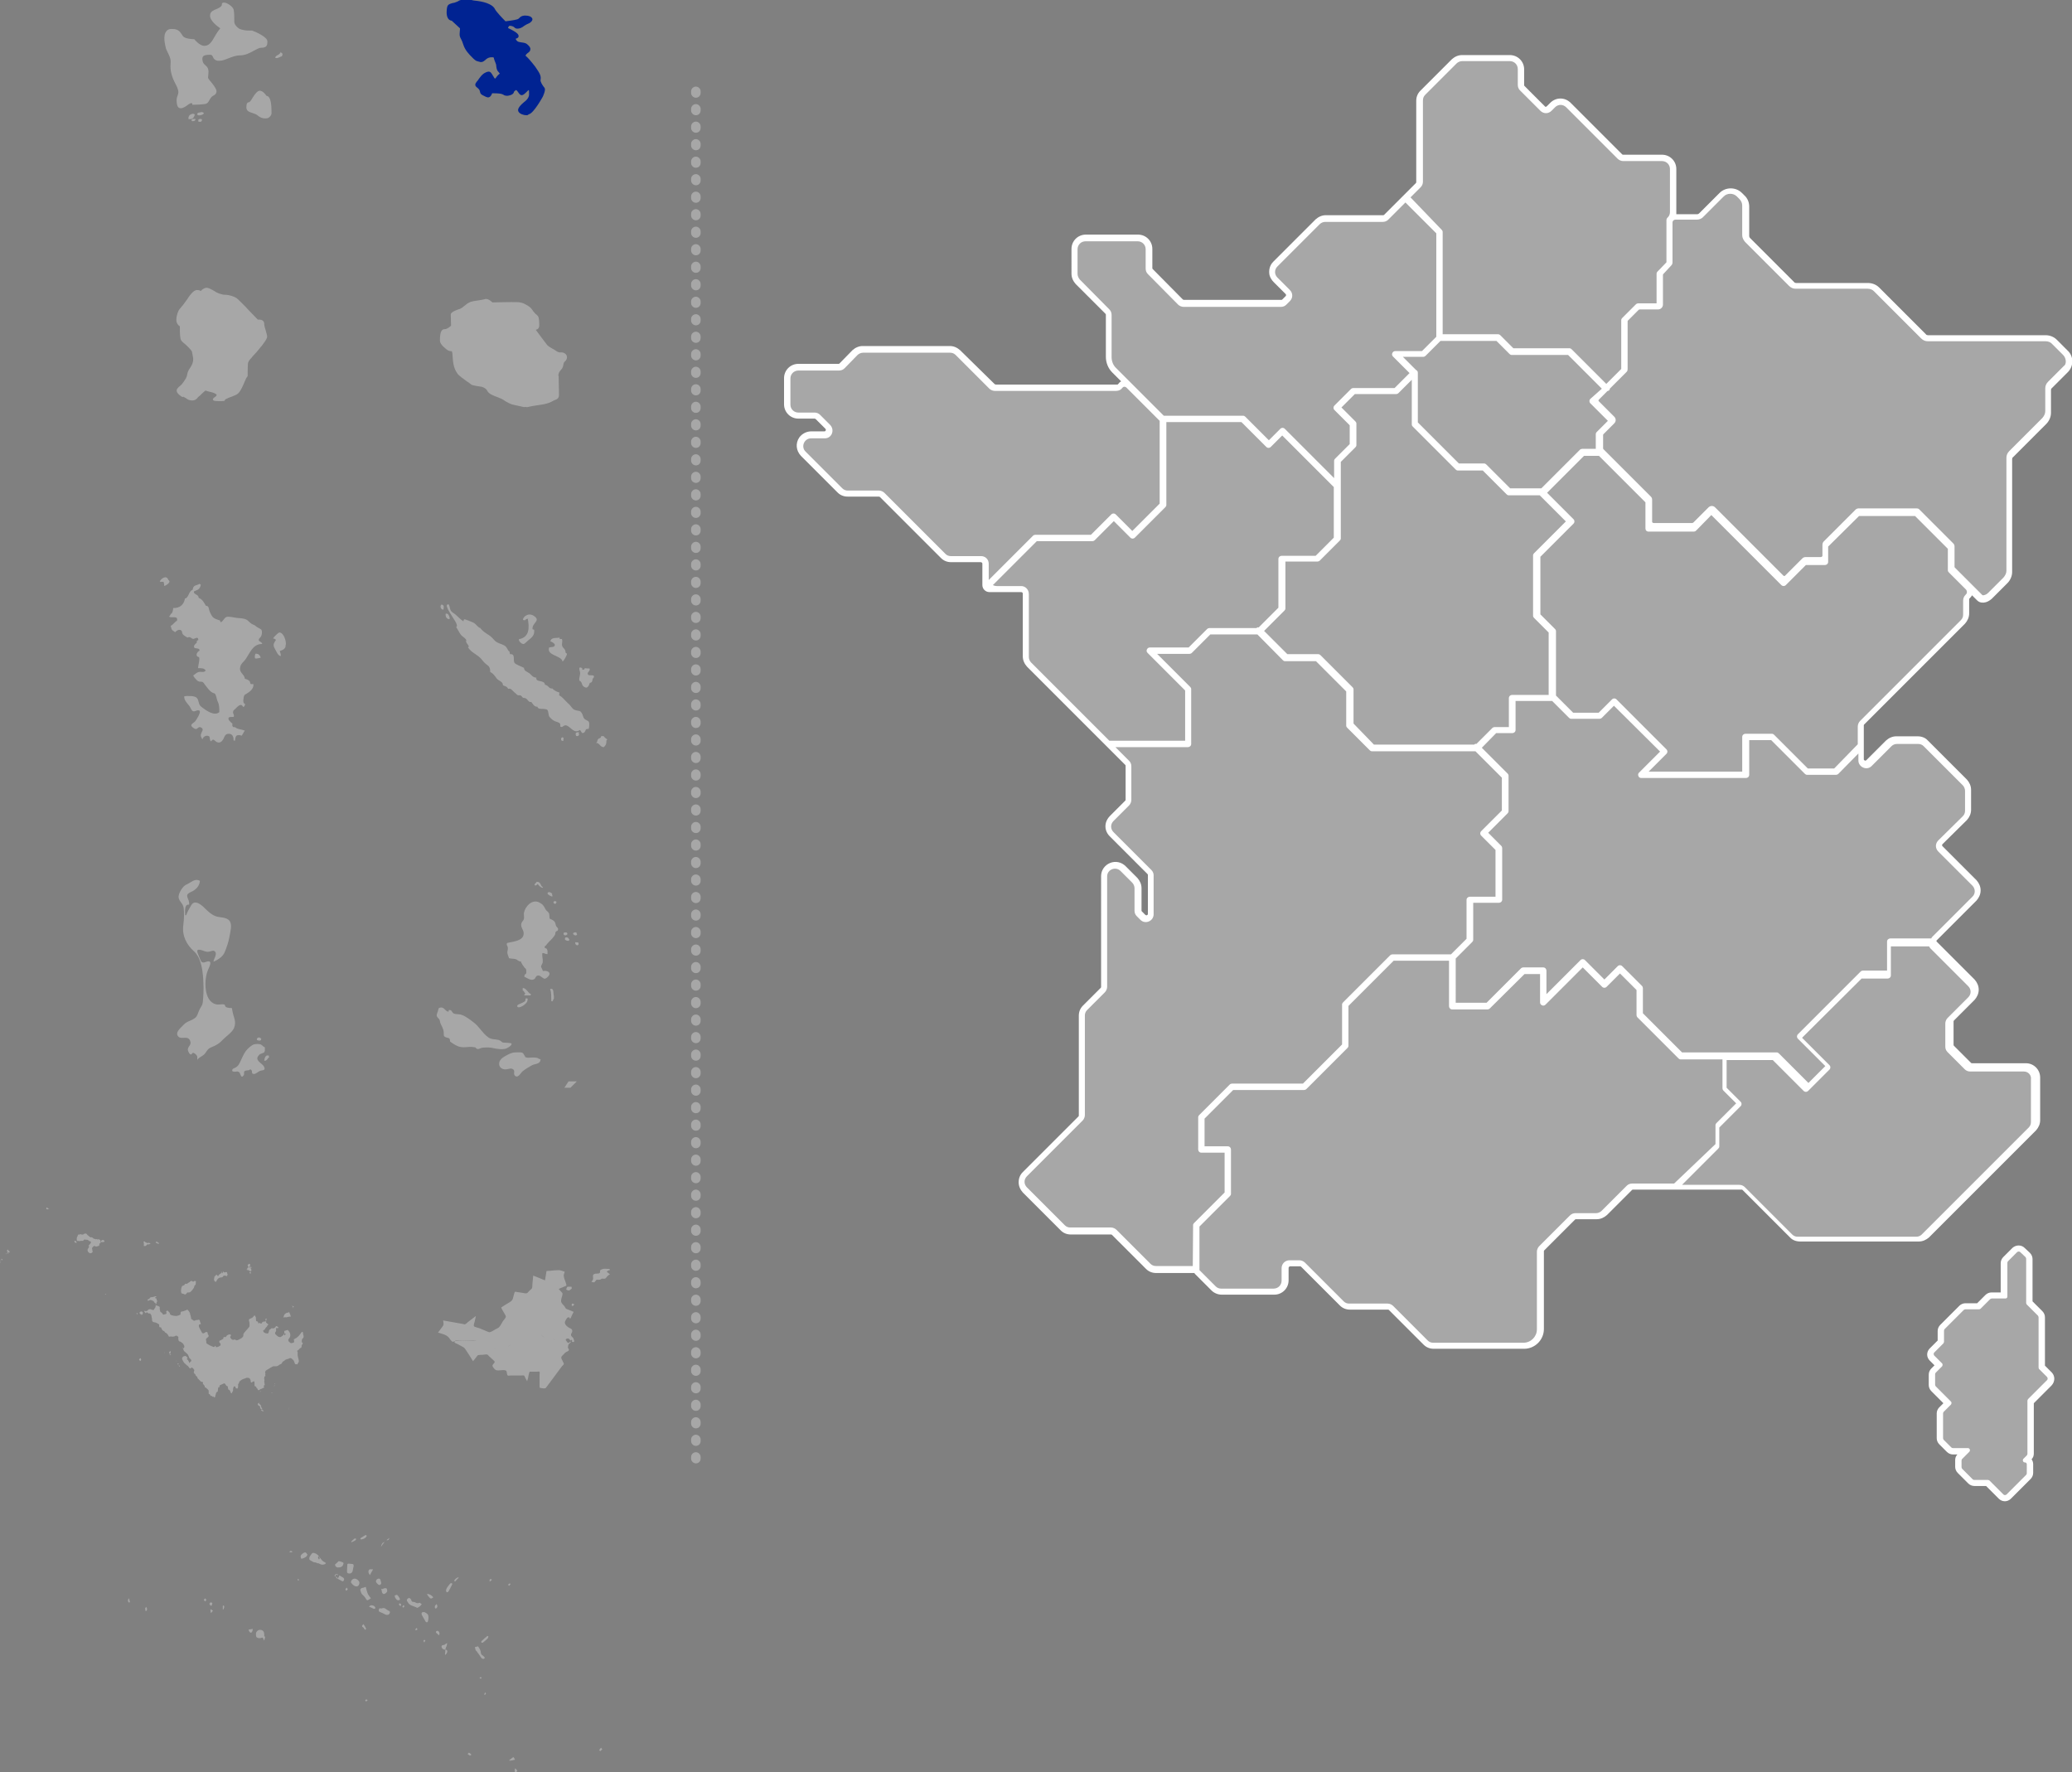<svg xmlns="http://www.w3.org/2000/svg" xmlns:xlink="http://www.w3.org/1999/xlink" version="1.1" id="Calque_1" x="0px" y="0px" viewBox="0 0 650.9 556.7" style="enable-background:new 0 0 650.9 556.7;" xml:space="preserve"><rect x="0" y="0" width="650.9" height="556.7" fill="#808080" stroke="none"/> <style type="text/css"> .st0{fill:#FFFFFF;} .st1{fill:#A7A7A7;} .st2{fill:#002392;} </style> <path class="st0" d="M649.5,110.1l-3.4-3.4c-0.9-0.9-2.2-1.4-3.5-1.4h-37c-0.2,0-0.5-0.1-0.6-0.3l-14.7-14.7 c-0.9-0.9-2.2-1.4-3.5-1.4h-22.6c-0.2,0-0.5-0.1-0.6-0.3l-13.8-13.8c-0.2-0.2-0.3-0.4-0.3-0.6v-9.3c0-1.3-0.5-2.6-1.5-3.5l-0.8-0.8 c-1.9-1.9-5.1-1.9-7,0l-6.4,6.4c-0.2,0.2-0.4,0.3-0.6,0.3h-6.6c0-0.2,0-0.3,0-0.4V53.1c0-2.5-2-4.5-4.5-4.5h-12.2 c-0.1,0-0.2,0-0.3-0.1l-16.2-16.2c-1.8-1.8-4.6-1.8-6.4,0l-1.1,1.1c-0.2,0.2-0.5,0.2-0.6,0l-6.4-6.4c-0.1-0.1-0.1-0.2-0.1-0.3v-4.9 c0-2.5-2-4.5-4.5-4.5h-15c-1.2,0-2.3,0.5-3.2,1.3l-9.9,9.9c-0.9,0.9-1.3,2-1.3,3.2v25.5c0,0.1,0,0.2-0.1,0.3l-3.2,3.2l-1.4,1.4 l-5.4,5.4c-0.1,0.1-0.2,0.1-0.3,0.1h-18c-1.2,0-2.3,0.5-3.2,1.3L400,82.2c-1.1,1.1-1.5,2.6-1.2,4.2c0.2,0.8,0.7,1.6,1.3,2.2l3.8,3.8 c0.1,0.1,0.1,0.2,0.1,0.3s0,0.2-0.1,0.3l-1.1,1.1c-0.1,0.1-0.2,0.1-0.3,0.1h-30.6c-0.1,0-0.2-0.1-0.3-0.1l-9.5-9.6 c-0.1-0.1-0.1-0.2-0.1-0.3v-6c0-2.5-2-4.5-4.5-4.5h-16.4c-2.5,0-4.5,2-4.5,4.5V86c0,1.2,0.5,2.3,1.3,3.2l9.4,9.4l0,0 c0.1,0.1,0.1,0.2,0.1,0.3v13.2c0,1.8,0.7,3.6,2,4.9l2.8,2.8l0,0c-0.4,0.2-0.7,0.5-0.9,0.8c-0.1,0.2-0.2,0.2-0.4,0.2h-38.1 c-0.1,0-0.2-0.1-0.3-0.1L301.6,110c-0.9-0.8-2-1.3-3.2-1.3H271c-1.2,0-2.3,0.5-3.2,1.3l-4.1,4.2c-0.1,0.1-0.2,0.1-0.3,0.1h-12.6 c-2.5,0-4.5,2-4.5,4.5v8.2c0,2.5,2,4.5,4.5,4.5h5.1c0.1,0,0.2,0.1,0.3,0.1l3.1,3.1c0.1,0.1,0.2,0.3,0.1,0.5s-0.2,0.3-0.4,0.3h-4.1 c-1.5,0-2.9,0.7-3.8,1.9c-1.3,1.9-1,4.2,0.5,5.8l11.5,11.5c0.9,0.9,2,1.3,3.2,1.3h9.8c0.1,0,0.2,0.1,0.3,0.1l19.2,19.2 c0.9,0.9,2,1.3,3.2,1.3h9.3c0.2,0,0.5,0.2,0.5,0.4v6.8c0,1.2,1,2.2,2.2,2.2h10c0.2,0,0.5,0.2,0.5,0.4v19.8c0,1.2,0.5,2.3,1.3,3.2 l24.6,24.6l2,2l4.3,4.3c0.1,0.1,0.1,0.2,0.1,0.3v10.6c0,0.1,0,0.2-0.1,0.3l-4.8,4.8c-0.6,0.6-1.1,1.4-1.3,2.2 c-0.4,1.6,0.1,3.1,1.2,4.2l11.9,11.9c0.1,0.1,0.1,0.2,0.1,0.3v12.2c0,0.2-0.1,0.3-0.3,0.4c-0.2,0.1-0.3,0-0.5-0.1l-1.1-1.1 c-0.1-0.1-0.1-0.2-0.1-0.3v-7c0-1.2-0.5-2.3-1.3-3.2l-3.7-3.7c-1.3-1.3-3.2-1.7-4.9-1c-1.7,0.7-2.8,2.3-2.8,4.1V310 c0,0.1,0,0.2-0.1,0.3l-5.6,5.6c-0.9,0.9-1.3,2-1.3,3.2v31.3c0,0.1,0,0.2-0.1,0.3l-17.5,17.5c-0.9,0.9-1.3,2-1.3,3.2s0.5,2.3,1.3,3.2 l11.9,11.9c0.9,0.9,2,1.3,3.2,1.3H349c0.1,0,0.2,0,0.3,0.1l10.7,10.7c0.9,0.9,2,1.3,3.2,1.3h11.6c0,0,0,0,0.1,0s0.2,0,0.3,0 c0.1,0.2,0.2,0.3,0.3,0.4l5.1,5.1c0.8,0.8,2,1.3,3.2,1.3h16.5c2.5,0,4.5-2,4.5-4.5v-3.9c0-0.2,0.2-0.5,0.5-0.5h3.1 c0.1,0,0.2,0,0.3,0.1l12.2,12.2c0.9,0.9,2,1.3,3.2,1.3H436c0.1,0,0.2,0,0.3,0.1l10.9,10.9c0.9,0.9,2,1.3,3.2,1.3h28.4 c3.4,0,6.2-2.8,6.2-6.2v-24.4c0-0.1,0-0.2,0.1-0.3l9.7-9.7c0.1-0.1,0.2-0.1,0.3-0.1h6.5c1.2,0,2.3-0.5,3.2-1.3l7.9-7.9 c0.1-0.1,0.2-0.1,0.3-0.1h34.1c0.1,0,0.2,0,0.3,0.1l14.9,14.9c0.8,0.9,2,1.3,3.2,1.3h37.3c1.2,0,2.3-0.5,3.2-1.3l33.6-33.6 c0.8-0.9,1.3-2,1.3-3.2v-13.4c0-2.5-2-4.5-4.5-4.5h-16.9c-0.1,0-0.2,0-0.3-0.1l-5.4-5.4c-0.1-0.1-0.1-0.2-0.1-0.3v-7.3 c0-0.1,0-0.2,0.1-0.3l6.5-6.5c0.8-0.9,1.3-2,1.3-3.2s-0.5-2.3-1.3-3.2l-11.8-11.8l-0.1-0.1c0-0.1-0.1-0.1-0.1-0.2s0.1-0.1,0.1-0.2 s0.1-0.1,0.1-0.1l12.4-12.4c0.8-0.9,1.3-2,1.3-3.2s-0.5-2.3-1.3-3.2l-10.7-10.7c-0.1-0.1-0.1-0.2-0.1-0.3s0-0.2,0.1-0.3l7.7-7.6 c0.8-0.9,1.3-2,1.3-3.2v-6.3c0-1.2-0.5-2.3-1.3-3.2l-12.3-12.3c-0.8-0.9-2-1.3-3.2-1.3h-6.7c-1.2,0-2.3,0.5-3.2,1.3l-6.2,6.2 c-0.1,0.1-0.3,0.2-0.5,0.1c-0.2-0.1-0.3-0.2-0.3-0.4v-10.6c0-0.1,0-0.2,0.1-0.3l31.7-31.7c0.8-0.9,1.3-2,1.3-3.2v-4.4 c0-0.1,0-0.2,0.1-0.3c0.3-0.3,0.6-0.6,0.8-1l0,0l1.6,1.6c0.5,0.5,1.1,0.7,1.7,0.7c0.1,0,0.2,0,0.4,0c1-0.1,1.8-0.6,2.5-1.2l4.9-4.9 c0.9-0.9,1.5-2.2,1.5-3.5v-35.5c0-0.2,0.1-0.5,0.3-0.6l10.4-10.4c0.9-0.9,1.5-2.2,1.5-3.5v-7.2c0-0.2,0.1-0.5,0.3-0.6l4.9-4.9 C651.5,115.1,651.5,111.9,649.5,110.1L649.5,110.1z"></path> <path class="st0" d="M644.6,431.2l-2.2-2.2v-15.2c0-0.7-0.3-1.4-0.8-1.9l-3.1-3.1v-13.3c0-0.7-0.3-1.4-0.8-1.9L636,392 c-1-1-2.7-1-3.8,0l-2.9,2.9c-0.5,0.5-0.8,1.2-0.8,1.9v9.2h-2.9c-0.7,0-1.4,0.3-1.9,0.8l-2.6,2.6h-3.7c-0.7,0-1.4,0.3-1.9,0.8l-6,6 c-0.5,0.5-0.8,1.2-0.8,1.9v3l-2.5,2.5c-0.5,0.5-0.8,1.2-0.8,1.9s0.3,1.4,0.8,1.9l1.5,1.5l-1,1c-0.5,0.5-0.8,1.2-0.8,1.9v3.3 c0,0.7,0.3,1.4,0.8,1.9l3.8,3.8l-1.3,1.3c-0.5,0.5-0.8,1.2-0.8,1.9v7.8c0,0.7,0.3,1.4,0.8,1.9l2.4,2.4c0.5,0.5,1.2,0.8,1.9,0.8h1.4 c-0.5,0.5-0.7,1.1-0.7,1.8v2.1c0,0.7,0.3,1.4,0.8,1.9l3.3,3.3c0.5,0.5,1.2,0.8,1.9,0.8h3.7l4,4c0.5,0.5,1.2,0.8,1.9,0.8 s1.4-0.3,1.9-0.8l6.2-6.2c0.5-0.5,0.8-1.2,0.8-1.9v-2.8c0-0.5-0.2-1.1-0.5-1.5c0.5-0.5,0.7-1.1,0.7-1.8v-15.8l5.6-5.6 C645.6,434,645.6,432.3,644.6,431.2L644.6,431.2z"></path> <path class="st1" d="M431.6,233.9h31.5c0.2-0.2,0.5-0.3,0.7-0.2l5-5c0.2-0.2,0.5-0.3,0.7-0.3h4.5v-9.1c0-0.6,0.5-1,1-1h11.5v-19.6 l-4.6-4.6c-0.2-0.2-0.3-0.4-0.3-0.7v-18.9c0-0.3,0.1-0.5,0.3-0.7l10-10l-8.2-8.2H474c-0.3,0-0.5-0.1-0.7-0.3l-7.5-7.5H458 c-0.3,0-0.5-0.1-0.7-0.3L443.8,134c-0.2-0.2-0.3-0.4-0.3-0.7v-14l-4.2,4.2c-0.2,0.2-0.5,0.3-0.7,0.3h-13l-4.2,4.2l4.4,4.4 c0.2,0.2,0.3,0.4,0.3,0.7v6.7c0,0.3-0.1,0.5-0.3,0.7l-4.6,4.6v7.4v0.1c0,0.1,0,0.1,0,0.1v16.4c0,0.3-0.1,0.5-0.3,0.7l-6.3,6.3 c-0.2,0.2-0.5,0.3-0.7,0.3h-10.1v14.7c0,0.3-0.1,0.5-0.3,0.7l-6.4,6.4l7.3,7.3h9.7c0.3,0,0.5,0.1,0.7,0.3l10.1,10.1 c0.2,0.2,0.3,0.4,0.3,0.7v10.7L431.6,233.9L431.6,233.9z"></path> <path class="st1" d="M348.5,97.2c0.5,0.5,0.7,1.1,0.7,1.8v13.2c0,1.3,0.5,2.6,1.5,3.5l14.9,14.9h24.9c0.3,0,0.5,0.1,0.7,0.3l7.4,7.4 l3.6-3.6c0.4-0.4,1-0.4,1.4,0l15.5,15.5v-5.4c0-0.3,0.1-0.5,0.3-0.7l4.6-4.6v-5.9l-4.8-4.8c-0.4-0.4-0.4-1,0-1.4l5.2-5.2 c0.2-0.2,0.5-0.3,0.7-0.3h13l4.7-4.7l-5.2-5.2c-0.3-0.3-0.4-0.7-0.2-1.1s0.5-0.6,0.9-0.6h8.4l4.5-4.5V73.3l-9.7-9.7l-5.4,5.4 c-0.5,0.5-1.1,0.7-1.7,0.7h-18.1c-0.6,0-1.3,0.3-1.7,0.7l-13.3,13.3c-1,1-1,2.5,0,3.5l3.9,3.9c1,1,1,2.5,0,3.5l-1.1,1.1 c-0.5,0.5-1.1,0.7-1.7,0.7h-30.6c-0.6,0-1.3-0.3-1.7-0.7l-9.5-9.6c-0.5-0.5-0.7-1.1-0.7-1.8v-6c0-1.4-1.1-2.5-2.5-2.5H341 c-1.4,0-2.5,1.1-2.5,2.5V86c0,0.7,0.3,1.3,0.7,1.8L348.5,97.2L348.5,97.2z"></path> <path class="st1" d="M619.6,278.2l-10.7-10.7c-1-1-1-2.5,0-3.5l7.7-7.6c0.5-0.5,0.7-1.1,0.7-1.7v-6.3c0-0.6-0.3-1.3-0.7-1.7 l-12.3-12.3c-0.5-0.5-1.1-0.7-1.7-0.7h-6.7c-0.7,0-1.3,0.3-1.7,0.7l-6.2,6.2c-1.5,1.6-4.2,0.4-4.2-1.7v-2.2l-6.3,6.4 c-0.2,0.2-0.5,0.3-0.7,0.3h-9.1c-0.3,0-0.5-0.1-0.7-0.3l-10.6-10.6h-6.9v10.9c0,0.6-0.5,1-1,1h-32.9c-0.4,0-0.8-0.2-0.9-0.6 c-0.2-0.4-0.1-0.8,0.2-1.1l6.6-6.6L507,221.7l-3.8,3.8c-0.2,0.2-0.5,0.3-0.7,0.3h-8.9c-0.3,0-0.5-0.1-0.7-0.3l-5.3-5.3h-11.5v9.1 c0,0.6-0.5,1-1,1H470l-4.5,4.6l8.1,8.1c0.2,0.2,0.3,0.4,0.3,0.7v11.1c0,0.3-0.1,0.5-0.3,0.7l-6.1,6.1l4.1,4.1 c0.2,0.2,0.3,0.5,0.3,0.7v16.2c0,0.6-0.5,1-1,1h-8.1v11.6c0,0.3-0.1,0.5-0.3,0.7l-5.2,5.2V315h9.7l10.8-10.8 c0.2-0.2,0.5-0.3,0.7-0.3h6.3c0.6,0,1,0.5,1,1v7.4l10.7-10.7c0.4-0.4,1-0.4,1.4,0l6.1,6.1l4.2-4.2c0.4-0.4,1-0.4,1.4,0l6.2,6.2 c0.2,0.2,0.3,0.5,0.3,0.7v7.9l12.3,12.3h29.7c0.3,0,0.5,0.1,0.7,0.3l9.3,9.3l5.3-5.3l-8.6-8.6c-0.4-0.4-0.4-1,0-1.4l19.7-19.7 c0.2-0.2,0.5-0.3,0.7-0.3h7.6v-9.1c0-0.6,0.5-1,1-1h12.9c0.1-0.3,0.3-0.5,0.5-0.7l12.4-12.4C620.6,280.8,620.6,279.2,619.6,278.2 L619.6,278.2z"></path> <path class="st1" d="M502.3,143.2h-4.7L486,154.8l8.3,8.3c0.4,0.4,0.4,1,0,1.4l-10.4,10.4V193l4.6,4.6c0.2,0.2,0.3,0.4,0.3,0.7v20.2 l5.4,5.4h8l4.2-4.2c0.4-0.4,1-0.4,1.4,0l15.7,15.7c0.4,0.4,0.4,1,0,1.4l-5.6,5.6h29.4v-10.9c0-0.6,0.5-1,1-1h8.3 c0.3,0,0.5,0.1,0.7,0.3l10.6,10.6h8.3l7.4-7.6v-5.6c0-0.6,0.3-1.3,0.7-1.7l31.7-31.7c0.5-0.5,0.7-1.1,0.7-1.7v-4.4 c0-0.8,0.3-1.4,0.8-1.9c0.5-0.4,0.5-1.1,0.1-1.6l-5.4-5.4c-0.2-0.2-0.3-0.4-0.3-0.7v-6.7l-10.3-10.3H584l-9.7,9.6v4.8 c0,0.6-0.5,1-1,1h-6l-6.3,6.3c-0.4,0.4-1,0.4-1.4,0l-22-22l-4.8,4.9c-0.2,0.2-0.5,0.3-0.7,0.3h-14.2c-0.6,0-1-0.4-1-1v-8.2 L502.3,143.2L502.3,143.2z"></path> <path class="st1" d="M452.9,72.2c0.2,0.2,0.3,0.4,0.3,0.7V105h17.4c0.3,0,0.5,0.1,0.7,0.3l4.1,4.1H493c0.3,0,0.5,0.1,0.7,0.3 l10.9,10.9l4.7-4.7v-15.3c0-0.3,0.1-0.5,0.3-0.7l4.3-4.3c0.2-0.2,0.5-0.3,0.7-0.3h5.8V86c0-0.3,0.1-0.5,0.3-0.7l2.8-2.9V69.1 c0-0.2,0.1-0.4,0.2-0.6l0.3-0.3c0.4-0.4,0.6-1,0.6-1.6l0,0V53.1c0-1.4-1.1-2.5-2.5-2.5h-12.2c-0.6,0-1.3-0.3-1.7-0.7L492,33.7 c-1-1-2.5-1-3.5,0l-1.1,1.1c-1,1-2.5,1-3.5,0l-6.4-6.4c-0.5-0.5-0.7-1.1-0.7-1.8v-4.9c0-1.4-1.1-2.5-2.5-2.5h-15 c-0.6,0-1.3,0.3-1.7,0.7l-9.9,9.9c-0.5,0.5-0.7,1.1-0.7,1.8v25.5c0,0.7-0.3,1.3-0.7,1.7l-3.2,3.2L452.9,72.2L452.9,72.2z"></path> <path class="st1" d="M503.2,122.1l-10.6-10.6h-17.7c-0.3,0-0.5-0.1-0.7-0.3l-4.1-4.1h-17.6l-4.7,4.7c-0.2,0.2-0.5,0.3-0.7,0.3h-6.4 l4.1,4.1c0.4,0.2,0.6,0.5,0.6,0.9v15.6l12.9,12.9h7.9c0.3,0,0.5,0.1,0.7,0.3l7.5,7.5h9.8l12.1-12.1c0.2-0.2,0.5-0.3,0.7-0.3h4.3 v-4.6c0-0.3,0.1-0.5,0.3-0.7l3.5-3.5l-5.5-5.5c-0.4-0.4-0.4-1,0-1.4L503.2,122.1L503.2,122.1z"></path> <path class="st1" d="M323.2,186.6v19.8c0,0.6,0.3,1.3,0.7,1.7l24.6,24.6h23.8v-15.8l-11.8-11.8c-0.3-0.3-0.4-0.7-0.2-1.1 s0.5-0.6,0.9-0.6h12.2l5.8-5.8c0.2-0.2,0.5-0.3,0.7-0.3h14.8c0.2-0.2,0.5-0.3,0.7-0.2l6.2-6.2v-15.3c0-0.6,0.5-1,1-1h10.7l5.7-5.7 V153l-16.2-16.2l-3.6,3.6c-0.4,0.4-1,0.4-1.4,0l-7.8-7.8h-23.6v26c0,0.3-0.1,0.5-0.3,0.7l-9.6,9.6c-0.4,0.4-1,0.4-1.4,0l-5.2-5.2 l-6,6c-0.2,0.2-0.5,0.3-0.7,0.3h-17.5l-13.8,13.8c0.4,0.2,0.8,0.3,1.2,0.3h7.7C322.1,184.1,323.2,185.2,323.2,186.6L323.2,186.6z"></path> <path class="st1" d="M635.8,336.6h-16.9c-0.7,0-1.3-0.3-1.7-0.7l-5.4-5.4c-0.5-0.5-0.7-1.1-0.7-1.7v-7.3c0-0.6,0.3-1.3,0.7-1.7 l6.5-6.5c1-1,1-2.5,0-3.5L606.5,298c-0.2-0.2-0.4-0.5-0.5-0.7h-12v9.1c0,0.6-0.5,1-1,1h-8.2L566.1,326l8.6,8.6c0.4,0.4,0.4,1,0,1.4 l-6.7,6.7c-0.2,0.2-0.5,0.3-0.7,0.3s-0.5-0.1-0.7-0.3l-9.7-9.7h-14.5v8.7l4.4,4.4c0.4,0.4,0.4,1,0,1.4l-6.7,6.7v5.9 c0,0.3-0.1,0.5-0.3,0.7l-11.4,11.4h18c0.7,0,1.3,0.3,1.7,0.7l14.9,14.9c0.5,0.5,1.1,0.7,1.7,0.7H602c0.7,0,1.3-0.3,1.7-0.7 l33.6-33.6c0.5-0.5,0.7-1.1,0.7-1.7v-13.4C638.2,337.7,637.1,336.6,635.8,336.6L635.8,336.6z"></path> <path class="st1" d="M310.6,177.1v4.6c0,0.2,0,0.3,0,0.5l13.9-13.9c0.2-0.2,0.5-0.3,0.7-0.3h17.5l6.4-6.4c0.4-0.4,1-0.4,1.4,0 l5.2,5.2l8.6-8.6v-26l-10.5-10.5c-0.4-0.3-0.9-0.3-1.2,0.1c-0.4,0.6-1.1,1-2,1h-38.1c-0.6,0-1.3-0.3-1.7-0.7l-10.6-10.6 c-0.5-0.5-1.1-0.7-1.7-0.7h-27.4c-0.6,0-1.3,0.3-1.7,0.7l-4.1,4.2c-0.5,0.5-1.1,0.7-1.8,0.7h-12.7c-1.4,0-2.5,1.1-2.5,2.5v8.2 c0,1.4,1.1,2.5,2.5,2.5h5.1c0.7,0,1.3,0.3,1.7,0.7l3.2,3.2c1.5,1.6,0.5,4.2-1.7,4.2h-4.3c-2.2,0-3.3,2.7-1.7,4.2l11.5,11.5 c0.5,0.5,1.1,0.7,1.7,0.7h9.8c0.6,0,1.3,0.3,1.7,0.7L297,174c0.5,0.5,1.1,0.7,1.7,0.7h9.3C309.5,174.6,310.6,175.7,310.6,177.1 L310.6,177.1z"></path> <path class="st1" d="M648.1,111.5l-3.4-3.4c-0.5-0.6-1.3-0.9-2.1-0.9h-37c-0.8,0-1.5-0.3-2.1-0.9l-14.7-14.7 c-0.5-0.6-1.3-0.9-2.1-0.9h-22.6c-0.8,0-1.5-0.3-2.1-0.9L548.2,76c-0.5-0.6-0.9-1.3-0.9-2.1v-9.3c0-0.8-0.3-1.5-0.9-2.1l-0.8-0.8 c-1.1-1.1-3-1.1-4.1,0l-6.4,6.4c-0.5,0.6-1.3,0.9-2.1,0.9h-6.7c-0.5,0-0.9,0.4-0.9,0.9v0.5v12c0,0.4-0.1,0.7-0.4,1l-2.5,2.7 c-0.1,0.1-0.1,0.2-0.1,0.3v9.3c0,0.8-0.7,1.5-1.5,1.5h-5.8c-0.1,0-0.2,0.1-0.3,0.1l-3.4,3.4c-0.1,0.1-0.1,0.2-0.1,0.3v14.9 c0,0.4-0.1,0.8-0.4,1l-5.1,5.1c-0.1,0.1-0.1,0.1-0.1,0.2c0,0.2-0.1,0.3-0.2,0.4s-0.3,0.2-0.4,0.2s-0.1,0.1-0.2,0.1l-2.6,2.6 c-0.2,0.2-0.2,0.5,0,0.6l4.8,4.8c0.6,0.6,0.6,1.5,0,2.1l-3.4,3.4c-0.1,0.1-0.1,0.2-0.1,0.3v4.1c0,0.1,0,0.2,0.1,0.3l14.9,14.9 c0.3,0.3,0.4,0.6,0.4,1v6.9c0,0.2,0.2,0.4,0.5,0.4h12.1c0.1,0,0.2-0.1,0.3-0.1l4.8-4.8c0.6-0.6,1.5-0.6,2.1,0l21.4,21.4 c0.2,0.2,0.5,0.2,0.6,0l5.4-5.4c0.3-0.3,0.7-0.4,1-0.4h4.8c0.2,0,0.5-0.2,0.5-0.4v-3.5c0-0.4,0.2-0.8,0.4-1l10-10 c0.3-0.3,0.7-0.4,1-0.4H602c0.4,0,0.8,0.1,1,0.4l10.6,10.6c0.3,0.3,0.4,0.6,0.4,1v6.3c0,0.1,0,0.2,0.1,0.3l8.6,8.6 c0.1,0.1,0.2,0.1,0.4,0.1c0.5-0.1,1-0.3,1.4-0.7l4.9-4.9c0.5-0.6,0.9-1.3,0.9-2.1v-35.5c0-0.8,0.3-1.5,0.9-2.1l10.4-10.4 c0.5-0.6,0.9-1.3,0.9-2.1V122c0-0.8,0.3-1.5,0.9-2.1l4.9-4.9C649.2,114.5,649.2,112.6,648.1,111.5L648.1,111.5z"></path> <path class="st1" d="M538.9,359.4v-5.9c0-0.3,0.1-0.5,0.3-0.7l6.2-6.2l-4-4c-0.2-0.2-0.3-0.5-0.3-0.7v-9.1H528 c-0.3,0-0.5-0.1-0.7-0.3l-12.9-12.9c-0.2-0.2-0.3-0.5-0.3-0.7V311l-5.2-5.2l-4.2,4.2c-0.4,0.4-1,0.4-1.4,0l-6.1-6.1l-11.7,11.7 c-0.3,0.3-0.7,0.4-1.1,0.2s-0.6-0.5-0.6-0.9V306h-4.9L468,316.8c-0.2,0.2-0.5,0.3-0.7,0.3h-11.1c-0.6,0-1-0.5-1-1v-14.3h-17.4 L423.6,316v12.5c0,0.3-0.1,0.5-0.3,0.7l-12.9,12.9c-0.2,0.2-0.5,0.3-0.7,0.3h-22.3l-9,9v8.7h7.3c0.6,0,1,0.5,1,1V375 c0,0.3-0.1,0.5-0.3,0.7l-9.6,9.6V399l5.1,5.1c0.5,0.5,1.1,0.7,1.7,0.7h16.5c1.4,0,2.5-1.1,2.5-2.5v-3.9c0-1.4,1.1-2.5,2.5-2.5h3.1 c0.6,0,1.3,0.3,1.7,0.7l12.2,12.2c0.5,0.5,1.1,0.7,1.7,0.7h12.1c0.6,0,1.3,0.3,1.7,0.7l10.9,10.9c0.5,0.5,1.1,0.7,1.7,0.7h28.4 c2.3,0,4.2-1.9,4.2-4.2v-24.4c0-0.6,0.3-1.3,0.7-1.7l9.7-9.7c0.5-0.5,1.1-0.7,1.7-0.7h6.5c0.6,0,1.3-0.3,1.7-0.7l7.9-7.9 c0.5-0.5,1.1-0.7,1.7-0.7h13.2L538.9,359.4L538.9,359.4z"></path> <path class="st1" d="M374.8,384.9c0-0.3,0.1-0.5,0.3-0.7l9.6-9.6v-12.5h-7.3c-0.6,0-1-0.5-1-1V351c0-0.3,0.1-0.5,0.3-0.7l9.6-9.6 c0.2-0.2,0.5-0.3,0.7-0.3h22.3l12.3-12.3v-12.5c0-0.3,0.1-0.5,0.3-0.7l14.8-14.8c0.2-0.2,0.5-0.3,0.7-0.3h18.4l4.9-4.9v-12.2 c0-0.6,0.5-1,1-1h8.1V267l-4.5-4.5c-0.4-0.4-0.4-1,0-1.4l6.5-6.5v-10.3l-8.3-8.3H431c-0.3,0-0.5-0.1-0.7-0.3l-7.1-7.1 c-0.2-0.2-0.3-0.4-0.3-0.7v-10.7l-9.5-9.5h-9.7c-0.3,0-0.5-0.1-0.7-0.3l-8-8.1h-14.8l-5.8,5.8c-0.2,0.2-0.5,0.3-0.7,0.3h-10.2 l10.4,10.4c0.2,0.2,0.3,0.4,0.3,0.7v17.2c0,0.6-0.5,1-1,1h-22.8l4.3,4.3c0.5,0.5,0.7,1.1,0.7,1.7v10.6c0,0.6-0.3,1.3-0.7,1.7 l-4.9,4.9c-1,1-1,2.5,0,3.5l11.9,11.9c0.5,0.5,0.7,1.1,0.7,1.7v12.2c0,2.2-2.7,3.3-4.2,1.7l-1.1-1.1c-0.5-0.5-0.7-1.1-0.7-1.7V279 c0-0.6-0.3-1.3-0.7-1.7l-3.7-3.7c-1.5-1.5-4.2-0.5-4.2,1.7V310c0,0.6-0.3,1.3-0.7,1.7l-5.6,5.6c-0.5,0.5-0.7,1.1-0.7,1.7v31.3 c0,0.6-0.3,1.3-0.7,1.7l-17.5,17.5c-1,1-1,2.5,0,3.5l11.9,11.9c0.5,0.5,1.1,0.7,1.7,0.7H349c0.6,0,1.3,0.3,1.7,0.7l10.7,10.7 c0.5,0.5,1.1,0.7,1.7,0.7h11.6l0,0L374.8,384.9L374.8,384.9z"></path> <g> <g id="polynesie_francaise"> <path class="st1" d="M172.7,288.6c-0.2-0.5,0-1.3-0.3-1.8s-0.7-0.6-1-1.1c-0.6-1.2-0.9-1.7-2.2-2.3c-2.2-0.9-4.2,1.4-4.6,3.3 c-0.1,0.6,0.1,1.3,0,1.9c-0.1,0.5-0.6,0.9-0.8,1.4c-0.4,1.3,0.7,1.9,0.7,3.2c0.1,2.4-3.5,2.6-5.1,3c-0.1,0.1-0.1,0.1-0.2,0.2 c-0.1,0.5,0.2,0.7,0.3,1.1s0,1-0.1,1.4c-0.1,0.9,0.3,1.3,0.5,2.1c0.7,0.2,1.4,0.1,2.1,0.3c0.6,0.2,0.9,0.8,1.6,0.7 c0.2,0.6,0.8,1.5,1.2,2c0.1,0.1,0.3,0.2,0.4,0.4c0.2,0.4,0.1,0.2,0.1,0.5c0.1,0.5,0.1,1.1-0.4,1.2c-0.1,0.2-0.2,0.5-0.2,0.7 c0.8,0.4,2.2,1.4,3.1,0.8c0.5-0.3,0.4-0.9,1-1.1c0.7-0.2,1,0.2,1.6,0.6s0.7,0.5,1.3,0.1c0.3-0.2,0.9-0.8,0.9-1.2 c0.1-0.6-0.5-0.9-1.1-1c-1.1-0.1-0.8,0.4-1.2-0.6c-0.2-0.5-0.4-0.5-0.3-1c0.1-0.3,0.4-0.7,0.5-1.1c0.1-1-0.3-2-0.1-2.9 c0.6-0.1,0.9,0.4,1.6,0.3c0-0.7,0.1-1.2-0.3-1.7c-0.2-0.2-0.5,0-0.6-0.4s0.2-0.4,0.4-0.6c0.5-0.7,1.3-1.5,2-2.2 c0.3-0.4,0.7-0.8,0.9-1.3c0.1-0.3,0-0.6,0.2-0.8c0.1-0.2,0.5-0.2,0.6-0.4c0.4-0.7-0.2-0.9-0.5-1.4c-0.2-0.5-0.2-1.1-0.6-1.5 c-0.4-0.4-1.1-0.7-1.6-0.9c0-0.1,0-0.1-0.1-0.1"></path> <path class="st1" d="M174.1,313.1c-0.5-0.6,0.2-2.9-1.3-2.4c0.5,1.2,0.3,2.4,0.4,3.8c0.6,0.3,0.5-0.6,0.8-0.8 c0.1-0.2,0-0.4-0.1-0.6"></path> <path class="st1" d="M165,312c-0.1,0.3-0.2,0.5-0.4,0.7c0.6,0,1.3,0,2,0c0.1,0,0.2-0.3,0.2-0.4c-0.9-0.3-1.6-2.1-2.6-1.9 c0,0.2,0,0.6,0,0.8c0.3,0,0.4,0.2,0.5,0.5"></path> <path class="st1" d="M165.7,314.1c0.2,1.1-2.7,3-3.2,2.1c-0.3-0.6,1.1-0.9,1.6-1.2c0.3-0.2,0.7-0.3,0.9-0.6c0.2-0.4-0.2-1,0.7-0.7 c0,0.1,0.1,0.1,0.1,0.2"></path> <path class="st1" d="M173.5,280.9c-0.2-0.6-1.5-1-1.5-0.2c0,0.3,1.2,1,1.5,0.9c0.1-0.3,0-0.4-0.1-0.6"></path> <path class="st1" d="M174.8,283.3c-0.2-0.2-0.4-0.3-0.7-0.2c0,0-0.1,0.1-0.2,0.2c-0.1,0.5,0.3,0.7,0.7,0.6c0-0.2,0.1-0.2,0.2-0.4"></path> <path class="st1" d="M170.6,278.7c-1-0.4-0.5-1.7-2-1.7c-0.2,0.4-0.6,0.5-0.7,1c0.2,0.2,0.3,0.2,0.6,0.1c0.1-0.2,0.2-0.2,0.4-0.4 c0.4,0.5,0.9,1.1,1.6,1.2C170.5,278.8,170.5,278.7,170.6,278.7"></path> <path class="st1" d="M178.2,293.1c-0.2-0.3-0.8-0.2-1.1-0.1c-0.4,1.4,1.7,0.7,1,0.1"></path> <path class="st1" d="M178.8,295.1c-0.2-0.8-1.6-1-1.3,0.1c0.4,0.3,1.2,0.6,1.4,0C178.9,295.1,178.8,295.1,178.8,295.1"></path> <path class="st1" d="M181.2,292.9c-2.4-0.2-0.4,1.7,0.1,0.6c-0.1-0.2-0.2-0.4-0.3-0.4"></path> <path class="st1" d="M181.7,296.1c-0.3-0.1-0.7-0.1-1-0.1C180.5,297.1,182.1,297.4,181.7,296.1c0,0-0.1,0-0.2,0"></path> <path class="st1" d="M165,331.9c-0.4-0.4-0.4-0.9-0.9-1.2c-0.5-0.2-1.6-0.1-2.1-0.1c-1.3,0-2.1,0.5-3.2,1.1 c-0.9,0.5-1.9,1.2-2,2.3c-0.1,1.4,1.1,2.1,2.4,1.9c0.7-0.1,1.4-0.5,2.1,0.1c0.5,0.5,0,1.2,0.3,1.7c1,1.4,2-0.7,2.5-1.1 c0.8-0.7,2-1.4,2.9-1.9c0.8-0.5,2.4-0.4,2.7-1.4c0.1-0.2,0.1-0.4,0.1-0.6c-0.5,0.1-0.7-0.3-1.1-0.4c-0.4-0.1-1-0.1-1.4-0.1 c-0.9,0-1.8,0.3-2.5-0.3"></path> <path class="st1" d="M158,327.5c-0.5-0.2-0.7-0.6-1.3-0.8c-1.2-0.3-2.4-0.1-3.4-0.9c-1.8-1.3-2.8-3.4-4.6-4.7 c-1.2-0.9-2.3-1.8-3.7-2.3c-0.8-0.3-1.7-0.1-2.4-0.4s-0.6-1.3-1.6-1.1c0,0.2-0.1,0.3-0.1,0.5c-1,0-1.3-1.5-2.5-1.3 c-0.7,0.1-0.6,0.3-0.8,1c-0.1,0.5-0.5,1.1-0.4,1.6s0.5,0.7,0.8,1.1c0.2,0.4,0.2,0.7,0.3,1.1c0.4,1,1,1.8,1.1,3 c0,1-0.1,1.3,0.8,1.6c1,0.3,1.1,0.1,1.2,1.3c1,0.7,2.1,1.5,3.3,1.7c0.7,0.1,1.6,0.1,2.4,0c0.8-0.1,1.4,0,2.2,0.1 c0.8,1.1,1.3,0.2,2.4,0.1c1.2-0.1,2.4-0.1,3.5,0.2c0.9,0.2,2.4,0.4,3.4,0.2c0.6-0.1,2.2-1,2.1-1.6 C160.8,327.5,158.3,327.6,158,327.5L158,327.5z"></path> </g> <path class="st1" d="M181.2,339.7l-2,2h-1.9l1.3-2H181.2L181.2,339.7z"></path> </g> <g id="saint_pierre_et_miquelon"> <path class="st1" d="M83.2,330.2c0-0.4,0-0.8,0-1.2c-0.6-0.2-0.8-0.7-1.3-0.9c-0.5-0.2-1.6-0.2-2.2,0c-0.8,0.3-2,1.4-2.5,2.1 c-0.8,1.1-1.3,2.5-1.9,3.7c-0.4,0.7-0.6,1-1.2,1.4c-0.5,0.3-1.4,0.4-1.1,1.2c0.9,0.5,1.5-0.3,2.2,0.4c0.4,0.4,0.5,2.2,1.4,0.8 c0.2-0.3-0.1-0.9,0.2-1.2c0.2-0.2,1-0.3,1.3-0.3c0.6-0.1,0.3-0.6,0.9,0c0.3,0.3,0,0.9,0.4,1.1c0.7,0.4,1.7-0.7,2.3-0.9 c0.8-0.3,1.9,0,1.2-1.4c-0.6-1.1-3.2-1.9-1.5-3.6c0.3-0.4,1.1-0.5,1.6-0.8C83,330.3,83.2,330.2,83.2,330.2"></path> <path class="st1" d="M84.6,331.7c-1.1-0.6-1.5,0.6-1.6,1.5c0.8,0.2,1.1-0.8,1.6-1.2c-0.1-0.1-0.2-0.2-0.2-0.3"></path> <path class="st1" d="M81.9,326.3c-0.2-0.7-1.4-0.4-1.2,0.4c0.7,0.3,1.6,0.4,1.3-0.7"></path> <path class="st1" d="M58.5,277.9c-1.1,0.5-2.3,2.5-2.4,3.7c-0.1,1.4,1.4,2.1,1.6,3.6c0.2,1.8,0.1,3.6-0.1,5.3 c-0.5,3.4,1,6.3,3.4,8.4c2.4,2.2,2.8,6.8,2.9,10c0.1,2,0,4.1-0.2,6c-0.1,0.8-0.5,1.3-0.9,2s-0.6,1.6-1,2.3c-0.9,1.4-3,1.4-4.1,2.7 c-0.8,0.9-3,2.5-1.6,3.8c1,0.9,2.9-0.5,3.6,1.2c0.6,1.4-0.6,1.6-0.7,2.8c0,0.5,0.8,2.2,1.3,1.3c0.3-0.6,1,0,1.3,0.3 c0.6,0.6,0.3,1,0.4,1.8c-0.1-0.6,1.5-1.3,1.8-1.6c0.8-0.5,0.9-1.2,1.6-1.9c0.6-0.6,1.6-0.8,2.3-1.2c0.9-0.5,1.6-1,2.3-1.8 c1.1-1.1,2.9-2.3,3.5-3.6c0.9-2.2-0.2-3.5-0.5-5.5c-0.2-1.3-0.1-0.7-1.1-0.9c-0.6-0.1-1.1-0.1-1.3-1c-0.8-0.3-1.8,0.1-2.7-0.1 c-4-0.9-3.8-7.9-2.6-10.7c0.5-1.2,1.8-3.5-0.7-2.6c-1.5,0.6-1.5-0.5-2.1-1.8c-0.6-1.4-1.1-2.5,0.9-1.9c0.6,0.2,1.2,0.5,1.9,0.5 c0.6,0,1.6-0.5,1.9-0.3c1.5,0.6-0.3,2.9-0.1,3.4c1.2-0.5,2.8-1.5,3.4-2.8c0.7-1.6,1.3-3.4,1.6-5.1c0.2-1.4,0.9-3.5,0.1-4.8 c-0.9-1.4-3.2-1.1-4.5-1.6c-1.7-0.7-2.7-1.9-4-3.1c-1.2-1-2.7-2-3.7-0.2c-0.5,0.9-1.2,2-1.5,3h-0.3c-0.1-1.1-0.3-3.6,1.2-3.3 c0.3-2-1.9-2.9,0.6-4c1.4-0.6,2.7-1.8,2.8-3.5C61.1,275.8,60,277.3,58.5,277.9L58.5,277.9z"></path> </g> <g id="nouvelle_caledonie"> <path class="st1" d="M175.7,218.1c0-0.2,0-0.4,0-0.6c-0.5,0-2-0.8-2.1-1.2c-1.3,0.1-1.2-1-2.4-1.2c-0.2-1.7-3-0.6-2.7-2.2 c-1.3-0.2-1.2-0.6-2.2-1.4c-0.8-0.6-1.6-0.6-1.7-1.7c-0.7-0.4-2.5-1-2.9-1.5c-0.7-0.8,0.4-3-1.5-2.8c0-0.3-0.2-0.5-0.1-0.8 c-0.5-0.2-0.5-0.6-0.8-1c-0.4-0.6-0.3-0.6-1-1c-0.9-0.5-2-0.6-2.8-1.4c-0.7-0.7-1.2-1.4-2.1-1.9c-0.9-0.6-1.9-1.2-2.5-2.1 c-1-0.3-1.3-1.4-2.4-1.8c-0.6-0.2-1.3-0.6-1.8-0.7c-0.5-0.2-1.1-0.6-1.1,0.4c-1-0.6-1.8-1.6-2.7-2.3c-0.5-0.4-1-0.6-1.3-1.1 s-0.3-1.3-0.6-1.9c-1.8-0.4,0.7,3.1,0.9,3.5c0.4,0.8,2.3,3.1,1.4,3.6c0.5,0.7,0.9,1.6,1.4,2.3s1.5,1.1,1.8,1.8 c-0.4,0.6,0.6,1.4,0.8,2c-0.2,0.1-0.2,0.2-0.3,0.2c1,1.7,2.8,2.2,4.1,3.6c0.6,0.7,1,1.3,1.7,1.8c0.9,0.6,1.2,1.1,1.2,2.4 c1,0.5,1.4,1.2,2,2c0.7,0.9,2,0.9,2,2.2c0.6,0.2,1.4,0.4,1.6,1.1c0.9-0.3,1.2,0.4,1.9,1c0.3,0.2,0.9,0.9,1.2,1s0.7-0.1,0.9,0.1 c0.3,0.1,0.4,0.5,0.7,0.7c0.3,0.1,0.6,0,0.9,0.2c0.7,0.4,0.8,1.3,1.7,1.1c0.5,0.6,0.9,1.6,1.9,1.5c0.3,0.9,1.2,0.6,2,0.7 c1.3,0.1,1.3,0.3,1.5,1.5c0.1,0.9,0.3,1,0.9,1.6c0.7,0.6,0.9,0.7,1.8,1c0.4,0.1,0.6,0.2,0.9,0.5c0.2,0.2,0,0.9,0.2,1 c0.7,0.4,0.9-0.7,1.9-0.4c1.5,0.6,2.3,2.7,4.2,1.4c0.6,0.7,0.5,1.3,1.3,0.8c0.6-0.4,0.2-1.3,1.4-1.1c0.2-0.5,0.3-1.7,0.1-2.2 c-0.3-0.5-1.1-0.6-1.4-1c-0.5-0.5-0.4-1.1-0.8-1.7c-0.5-0.9-0.7-0.7-1.6-0.9c-0.8-0.2-1.1-0.3-1.7-1.1c-0.4-0.5-0.6-0.8-1.2-1.3 c-1-0.9-1.5-1.8-2.7-2.4"></path> <path class="st1" d="M166.2,194.4c-0.5-0.1-1,0-1.2,0.4c-1.4,0.3-0.4-1.1,0.2-1.4c0.9-0.6,1.9-0.4,2.7,0.2c2,1.5-0.9,2.1-0.6,4.1 c0.2,0,0.3,0.1,0.5,0.1c0.2,1.8-0.7,2.4-1.9,3.4c-0.4,0.3-1,1.1-1.5,1.1c-0.6,0-1.5-0.9-1.4-1.5c3.4-0.6,3.3-3.7,2.8-6.4"></path> <path class="st1" d="M176.7,200.7c-0.3,0.1-0.6,0-0.9,0c0-0.1,0-0.3,0-0.4c-1,0.2-2.7-0.2-2.9,1.2c0.3,0,1.4,0.6,1.4,1.1 c0,0.8-1.2,0.6-1.8,0.8c-0.9,2.6,4,2.5,4.2,4.4c0.3,0,1.5-2,1.4-2.5c-0.7-0.2-0.3-0.6-0.6-1.1c-0.2-0.4-0.5-0.6-0.7-0.9 c-0.6-0.8,0.1-1.9-0.3-2.5"></path> <path class="st1" d="M185.2,210c-0.5,0-1,0-1.5-0.1c0,0.1-0.1,0.3-0.2,0.4c-0.2,0.1-0.5,0.1-0.6,0c0-0.1,0-0.3,0-0.4 c-1.4-0.8-0.8,0.7-0.7,1.2c0.2,1-0.4,1.8-0.2,2.7c1,0.4,0.6,1.4,1.4,1.9c1.2,0.9,1.6-0.4,1.9-1.2c0.8,0,0.8-0.8,0.9-1.4 c0.1,0,0.1,0,0.2,0c0.8-1.5-1.1-0.7-1.6-1.1C184.1,211.2,185.6,210.9,185.2,210c0,0-0.1,0-0.2,0"></path> <path class="st1" d="M190.8,232.3c-0.4-0.3-0.8-0.5-1.1-1c-0.2-0.1-0.7-0.1-0.9,0c0,0.7-0.6,0.5-0.9,0.9c-0.4,0.4-0.1,0.9-0.7,1.2 c1.1-0.2,1.3,1.4,2.5,1.3c0.7-0.7,0.8-1,0.8-2.1"></path> <path class="st1" d="M177.1,231.9c-0.8-1-1.4,1.1-0.1,0.8c0-0.2,0-0.4,0-0.6"></path> <path class="st1" d="M182.1,230.1c-0.9-0.2-1.6,0-1.1,1.1c0.8,0.2,1.2-0.5,0.7-0.9"></path> <path class="st1" d="M139,189.9c-1-0.1-0.7,1.7,0.3,1.6c0.1-0.6,0.3-1.4-0.4-1.5"></path> <path class="st1" d="M140.7,192.9c-0.2-0.1-0.4-0.2-0.7-0.1c-0.1,0.9,0.3,1.7,1.2,1.7c0.2-0.6-0.2-1.1-0.4-1.5"></path> </g> <g id="mayotte"> <path class="st1" d="M89.8,202.5c0.1-1.1-0.5-3-1.4-3.6c-0.6-0.4-0.8-0.2-1.4,0.3c-0.3,0.3-1.1,1-1.2,1.4c0.5,0,0.5,0.1,0.9,0.4 c-0.7,1.1-1.1,1.6-0.3,2.9c0.4,0.7,1,2.2,1.8,2.2c0.1-0.6-0.2-1-0.3-1.6c0.8-0.2,2-0.8,1.8-1.8"></path> <path class="st1" d="M80.7,205.4c0.6,0,1.1,0.7,1.2,1.2c-0.6,0.1-1.2,0.4-1.8,0.2c-0.1-0.5-0.1-1.2,0.3-1.5"></path> <path class="st1" d="M52.9,182.2c-0.6-1.7-2.2-0.5-2.7,0.4c0.1,0.1,0.1,0.1,0.2,0.2c0.3-0.1,0.7,0,1,0c0.1,0.4,0.2,0.9,0.2,1.3 C52.1,183.9,54,182.9,52.9,182.2"></path> <path class="st1" d="M62.7,183.4c-1.2,0.7-1.9,0.2-2.2,1.9c-1.3,0.4-1.2,2.6-2.4,2.7c-0.3,1.9-1.6,3.1-3.7,3c0,0.6-0.2,1.7-0.8,1.9 c-0.1,0.4-0.2,0.5-0.5,0.8c0.9,0.6,2.9-0.5,2.5,1.3c-0.8,0.4-1.2,1.3-2,1.6c0.2,0.4,0.2,0.9,0.4,1.2s0.7,0.5,1,0.8 c0.5-0.5,1.3-1.1,2-0.5c0.2,0.1,0.2,0.9,0.4,1.1c0.4,0.5,1,0.8,1.5,1.1c0.9-0.5,1.1,0.3,1.8,0.4c0.5,0,1.6-1,1.6,0.4 c-0.7,0.1-0.4,0.6-0.5,0.8c-0.2,0.2-0.7,0.6-0.8,0.9c-0.4,1.5,1.7,0.3,1.7,1.6c-0.8,0.3-1.5,1.7-0.3,2c0.6,0.1-0.2,2.9-0.2,3.5 c0.9,0,1.9-0.1,2.4,0.7c-0.4,0.8-1.4,0.3-2.2,0.5c-0.7,0.2-1.1,0.7-1.7,1.1c0.1,0.4,1,1.4,1.4,1.7c1,0.6,1.3-0.2,2,0.8 c0.7,0.9,2,3,3.3,3.1c0.6,0.5,0.6,1.8,1,2.6c0.5,1,0.5,2,0.5,3.3c-1.6,1.4-4.3-0.6-5.7-1.7c-1-0.8-0.6-2-1.4-2.8 c-0.7-0.7-2.8-0.6-3.9-0.5c-0.2,1.2,1,2.3,1.7,3.2c0.2,0.3,0.6,1.4,1,1.5c0.6,0.3,1.2-0.5,2-0.2s-1,3.1-1.3,3.4 c-0.3,0.4-1.2,0.7-1.2,1.3c0,0.4,1,1.1,1.4,1.1c0.6,0.1,0.8-0.9,1.6-0.5c1.1,0.5,0.3,1.3,0.1,1.9c-0.3,0.9,0,1.1,0.4,1.9 c0.1-0.9,1.4-1.6,2.2-0.9c0.2,0.5,0,1.1,0.5,1.5c0.8-1.2,1.1-0.1,1.8,0.2c1.1,0.5,1.7-0.3,2.1-1c0.4-0.9,0.6-1.6,1.7-1.6 c1.2,0,1.5,1.1,1.5,2.1c0.2,0.1,0.3,0.1,0.5,0c-0.2,0,0.1-1.2,0.3-1.4c0.4-0.4,1-0.3,1.5-0.2c0,0.1,0,0.1,0,0.2 c0.5-0.2,0.8-1.2,1.2-1.7c-1-0.4-2.4-0.4-3.1-1.1c-0.8,0.2-0.9-0.5-0.8-1.1c-0.2-0.1-1.2-1.1-1.2-1.3c-0.2-1,0.7-0.7,1.6-0.8 c0.3-0.6-0.2-0.9-0.2-1.4c0.1-0.8,0.2-0.6,0.7-1.1s1.7-1.9,2.3-0.9c0.3,0.7,0.8-0.2,0.8-0.6c-0.7-0.4-0.6-1-0.5-1.7 c0.1-1,0.2-1.2,1-1.6c1-0.6,2.3-1.6,2.1-3c-1.4,0.1-0.7-0.2-1.2-0.9c-0.4-0.5-0.8-0.5-1.5-0.8c0-1.2-1.6-1.8-1.5-3.2 c0.1-1.6,1.1-1.9,1.8-3c1.4-2,2.2-4.6,5-4.7c0.7,0-0.9-1.1-0.8-0.9c-0.4-0.8,0.4-0.9,0.7-1.7c0.2-0.5,0.3-1.4,0-1.9 c-0.2-0.2-1.2-0.7-1.5-0.9c-0.5-0.5-0.9-0.6-1.5-0.9c-0.7-0.4-1.1-1.1-1.8-1.4c-0.8-0.4-2.1-0.4-3-0.5c-0.7-0.1-2.4-0.5-3.1-0.3 c-0.9,0.3-1,1.4-1.9,1.7c0-0.2-0.2-0.4-0.2-0.6c-1.3-0.4-2.1-0.6-2.7-1.7c-0.4-0.7-0.4-0.8-0.7-1.6c-0.1-0.6-0.2-1.3-1-1.3 c-0.6-0.9-1-2-2.3-2.5c0-1.2-1.6-0.9-1.5-2c1.3-0.6,1.8-0.5,2.2-2.1"></path> </g> <path class="st1" d="M164.7,127.9L164.7,127.9c0,0-1.9-0.4-3.2-0.7c-1.2-0.2-2.5-1-3.4-1.6c-0.2-0.1-0.3-0.2-0.5-0.3 c-0.2-0.1-0.7-0.3-1.2-0.5c-1.4-0.5-2.9-1.1-3.3-2c-0.4-0.9-1.7-1.3-1.8-1.3c-3.1-0.4-3.3-0.7-3.4-0.8c-0.1-0.1-0.6-0.5-1.1-0.8 c-1.4-1-2.6-1.9-3-2.4c-0.6-0.9-1.4-1.9-1.6-5.3c-0.1-1.9-0.2-1.9-0.6-1.9c-0.3,0-0.8-0.1-1.4-0.6c-1.5-1.2-2-2-2-2.8v-0.1 c0-1.1,0.1-2.5,0.7-3.1c0.2-0.2,0.5-0.3,0.8-0.3c0.8,0,1.7-0.8,2-1.1c0-0.6-0.1-3.1-0.1-3.5c0-0.9,2.6-1.7,2.7-1.7 c0.6-0.2,1.1-0.6,1.7-1.1c0.4-0.3,0.8-0.7,1.3-0.9c0.8-0.5,2.1-0.6,3.4-0.8c0.6-0.1,1.2-0.2,1.5-0.3c0.1,0,0.3-0.1,0.4-0.1 c0.9,0,1.8,0.8,2.1,1.1c0.7,0,3.6-0.1,5.8-0.1c1.5,0,2.5,0,2.8,0.1c0.9,0.1,1.6,0.5,2.1,0.8c0.2,0.1,0.4,0.2,0.5,0.3 c0.6,0.3,1.1,0.9,1.5,1.5c0.1,0.2,0.2,0.3,0.3,0.4c0.3,0.4,0.6,0.7,0.9,0.9c0.1,0.1,0.2,0.2,0.3,0.3c0.5,0.5,0.5,2.1,0.5,3 s-0.5,1.3-1.1,1.4c0.9,1.2,3.1,4.2,3.6,4.8c0.4,0.4,0.9,0.7,1.6,1.1c0.4,0.2,0.9,0.5,1.3,0.8c0.6,0.4,0.9,0.4,1.2,0.4h0.4 c0.2,0,0.5,0,0.8,0.2c0.5,0.2,0.8,0.6,0.9,1.1c0.1,0.6-0.2,1.2-0.7,1.6c-0.3,0.3-0.3,0.5-0.4,0.8c-0.1,0.5-0.1,1.1-0.8,1.8 c-1,1.1-0.8,2-0.7,2v0.1v0.1c0,0,0.1,4.6,0.1,5.7s-0.8,1.4-1.4,1.6c-0.1,0.1-0.3,0.1-0.4,0.2c-0.7,0.4-1.8,1-4.3,1.3 c-1.6,0.2-3.1,0.5-3.9,0.7C165.1,127.8,164.8,127.8,164.7,127.9L164.7,127.9L164.7,127.9z"></path> <path class="st1" d="M68.9,126c-1.5,0-1.9-0.1-2-0.4s0.2-0.6,0.5-0.8c0.1-0.1,0.2-0.1,0.3-0.2c0.4-0.3,0.4-0.6,0.3-0.7 c-0.2-0.1-0.6-0.5-1.6-0.7c-0.5-0.1-0.9-0.2-1.2-0.3c-0.3-0.1-0.5-0.2-0.6-0.2s-0.1,0-0.2,0.1c-0.2,0.2-0.5,0.4-0.8,0.7 c-0.7,0.7-1,1-1.2,1.1c0,0-0.1,0.1-0.2,0.2c-0.3,0.4-0.8,1-1.8,1h-0.1c-1-0.1-1.2-0.2-1.7-0.6c-0.2-0.1-0.4-0.3-0.7-0.4 c-0.2-0.1-0.2-0.1-0.3-0.2c0,0-0.1,0.1-0.2,0.1c-0.2,0-0.4-0.1-1-0.6s-0.9-0.9-0.9-1.4c0-0.6,0.6-1.1,1.1-1.5 c0.8-0.6,1.4-1.8,1.9-2.5v-0.1c0.2-0.3,0.2-0.6,0.3-0.9c0.1-0.6,0.3-1.3,0.9-2.1c0.7-1,1-1.9,1-2.8c0-0.4-0.3-1.8-0.4-2.3v-0.1 c-0.1-0.1-0.3-0.5-1.1-1.3c-0.5-0.5-0.9-0.9-1.3-1.2c-0.6-0.5-1-0.8-1.2-1.5c-0.2-0.8-0.2-3.2-0.2-3.9c-0.4-0.2-1.1-0.9-1.1-2 c0-1.4,0.6-3,1.1-3.5c0.4-0.4,1.5-1.8,2.4-3.1l0.1-0.2c0.8-1.2,1.9-2.6,2.9-2.6c0.6,0,1,0.2,1.2,0.3c0.3-0.4,1.1-1,1.8-1 c1,0,3,1.4,3.2,1.5l0,0c0,0,1.5,0.7,2.6,0.7c1.4,0,3,0.6,3.7,1.1c0.6,0.5,3.3,3.2,3.5,3.5c0.2,0.2,1.9,2,3.1,3.2c0.1,0,0.2,0,0.4,0 c1,0,1.6,0.5,1.6,1.3c0,0.6,0.3,1.5,0.5,2.2c0.3,1,0.5,1.7,0.4,2.1c-0.2,0.7-0.9,1.6-1.7,2.7l-0.2,0.2c-0.7,0.9-1.7,2.1-2.4,2.8 c-0.2,0.2-0.4,0.4-0.5,0.6c-0.6,0.6-1.2,1.3-1.2,2c-0.1,0.8-0.1,3.8-0.1,3.8v0.1l-0.1,0.1c0,0-0.3,0.3-0.7,1.3l-0.1,0.2 c-0.5,1.2-1.2,2.9-2,3.7c-0.5,0.5-1.3,0.8-2.1,1.1c-0.6,0.2-1.1,0.4-1.7,0.7c-0.4,0.2-0.4,0.3-0.5,0.4C70.7,126,70.3,126,68.9,126 L68.9,126L68.9,126z"></path> <path class="st2" d="M165.4,36.2c-0.9,0-2.1-0.4-2.5-1.1c-0.2-0.3-0.2-0.7,0-1.1c0.5-1,1.6-1.8,2.3-2.4l0.2-0.2 c0.4-0.4,0.8-1.1,0.8-1.6c0-0.1,0-0.2,0-0.3c0-0.7,0-1.1-0.1-1.2c0,0-0.1,0-0.3,0.2c-0.1,0.1-0.3,0.3-0.4,0.4c-0.6,0.6-1.1,1-1.5,1 c-0.3,0-0.6-0.2-0.8-0.5c-0.1-0.1-0.2-0.2-0.3-0.4c-0.2-0.3-0.5-0.7-0.7-0.7c-0.1,0-0.2,0.1-0.3,0.2c-0.3,0.2-0.4,0.4-0.4,0.6 c-0.2,0.3-0.4,0.6-1.1,0.8c-0.4,0.1-0.7,0.2-1,0.2c-0.4,0-0.8-0.1-1.1-0.3c-0.1-0.1-0.2-0.1-0.4-0.2c-0.4-0.2-1.5-0.3-2.9-0.3 c-0.1,0-0.2,0-0.3,0c-0.2,0.6-0.6,1.3-1.3,1.3c-0.2,0-0.4-0.1-0.7-0.2c-0.2-0.1-0.4-0.2-0.6-0.3c-0.8-0.4-1.1-0.5-1.3-1.6 c-0.1-0.4-0.4-0.6-0.7-0.9c-0.4-0.3-1.1-0.8-0.4-1.7c0.1-0.2,0.2-0.3,0.4-0.5c0.7-1,1.4-2.1,2.5-2.6c0.4-0.2,0.7-0.3,1-0.3 c0.6,0,0.9,0.5,1.3,1.2L155,24c0.3,0.6,0.5,0.7,0.5,0.7c0.1,0,0.4-0.4,0.6-0.7l0.1-0.1c0.2-0.3,0.5-0.5,0.6-0.6s0.2-0.2,0.2-0.2 s-0.1-0.1-0.4-0.5c-0.6-0.6-0.6-1.2-0.7-1.8c0-0.4-0.1-0.7-0.3-1.2c-0.2-0.4-0.3-0.8-0.4-1.1c-0.1-0.5-0.1-0.5-0.5-0.5 c-0.1,0-0.3,0-0.6,0c-0.8,0.1-1.3,0.5-1.7,0.9c-0.4,0.3-0.7,0.6-1.3,0.6c-0.1,0-0.3,0-0.5-0.1l-0.4-0.1c-0.7-0.2-0.7-0.2-1.4-0.8 l-0.4-0.4c-1.1-1.1-2.3-2.3-2.9-4.2c-0.2-0.7-0.4-1.1-0.6-1.5c-0.3-0.6-0.6-1-0.5-2c0.1-0.9,0.1-1.3,0.1-1.5l-2.6-2.4 c-0.2,0-0.6-0.1-1-0.5c-0.4-0.5-0.6-1.2-0.6-2.1c0.1-2.4,0.3-2.5,2.1-3h0.2c0.7-0.2,1-0.4,1.3-0.5c0.4-0.3,0.8-0.5,2.2-0.5 s1.4,0,2,0.1c0.3,0.1,0.8,0.2,1.9,0.3c3,0.4,5,1.4,5.5,2.6c0.4,0.8,2.4,2.9,3.3,3.8c0.6-0.1,2.6-0.3,3.6-0.6 c0.4-0.1,0.6-0.3,0.8-0.5c0.3-0.3,0.6-0.6,1.5-0.7c0.1,0,0.3,0,0.4,0c1,0,1.8,0.3,2.1,0.9c0.1,0.2,0.1,0.6-0.3,1 c-0.4,0.4-0.8,0.6-1.1,0.7s-0.6,0.3-1.1,0.6C164,8.7,163.2,9,162.6,9c-0.4,0-0.8-0.1-1-0.4c-0.3-0.3-1-0.5-1.4-0.5 c-0.1,0-0.2,0-0.2,0c-0.2,0.2-0.4,0.5-0.4,0.7c0.1,0.1,0.4,0.2,0.6,0.3c1.4,0.7,2.6,1.4,2.7,2.1c0.1,0.6-0.4,0.8-0.7,0.9 c-0.1,0-0.2,0.1-0.2,0.1s0,0.1,0.2,0.4c0.3,0.5,0.8,0.6,1.5,0.7c0.6,0.1,1.3,0.1,1.9,0.6c0.7,0.6,1.1,1.1,1,1.6c0,0.4-0.2,0.7-0.6,1 c-0.6,0.4-0.9,0.8-0.9,1c0,0,0.1,0.1,0.2,0.2c0.5,0.4,1.4,1.4,2.8,3.2c1.7,2.4,1.9,3.1,1.7,4.2c-0.1,0.6,0.7,1.8,1.1,2.3 c0.1,0.1,0.2,0.2,0.2,0.3c0.4,0.6-0.6,2.7-0.6,2.7s-2.9,5.3-4.4,5.5C165.8,36.2,165.6,36.2,165.4,36.2L165.4,36.2L165.4,36.2z"></path> <g> <path class="st1" d="M83.3,37.2c-0.8,0-1.6-0.3-2.2-0.8c-0.5-0.5-1.2-0.7-1.8-0.9c-0.9-0.3-1.9-0.6-1.9-1.7c0-1.2,0.2-1.6,0.8-1.7 c0.1,0,0.2,0,0.2-0.1c0.2-0.1,0.7-0.8,0.9-1.2c0.5-0.8,1.1-1.7,1.7-2.1c0.2-0.1,0.4-0.2,0.6-0.2c0.9,0,1.8,1.1,2.1,1.6 c1.4,0.1,1.6,2.8,1.6,5.4c0,0.5-0.3,1-0.7,1.3C84.4,37.1,83.8,37.2,83.3,37.2L83.3,37.2L83.3,37.2z"></path> <path class="st1" d="M56.8,34c-0.8,0-1.2-0.6-1.3-1.9c-0.1-1,0.1-1.6,0.3-2.1c0.3-0.8,0.5-1.5-0.7-3.7c-1.7-3.2-1.6-5.2-1.5-6.6 c0-0.2,0-0.4,0-0.6c0-0.7-0.5-1.8-0.9-2.6c-0.2-0.5-0.5-1-0.6-1.3v-0.1c-0.2-0.9-1-3.8,0.1-5.2c0.3-0.5,0.9-0.8,1.5-0.8 c0.2,0,0.3,0,0.5,0c1.9,0,2.4,1,2.9,1.7c0.2,0.3,0.3,0.5,0.5,0.7c0.6,0.6,2.5,0.8,3.2,0.8H61l0.1,0.1c0,0,1.6,2,3.1,2 s2.3-1.2,3.3-3c0.7-1.3,1.4-2.1,1.7-2.5c-0.9-0.6-3.4-2.5-3.2-4.1c0-0.8,0.5-1.3,1.4-1.7c2.4-0.9,2.3-1.5,2.3-1.7 c0-0.1,0-0.3,0.1-0.4s0.3-0.2,0.5-0.2c1,0,2.8,1.2,3.1,2.2c0.2,0.9,0.2,2.6,0.2,3.9c0,0.9,1.1,1.8,1.5,2.1l0,0c0,0,1.1,0.6,3.1,0.6 l0,0c0.2,0,0.5,0,0.8,0h0.1h0.1c1.1,0.4,4.8,2,4.8,3.4s-0.3,2-2,2c-0.5,0-1.3,0.4-2.2,0.9c-1.2,0.7-2.8,1.5-4.4,1.5 c-1.4,0-2.5,0.5-3.6,0.9c-1,0.4-1.9,0.8-3,0.8c-1.3,0-1.7-0.7-1.9-1.2c-0.2-0.4-0.3-0.7-0.9-0.7c-1,0-1.8,0.1-2.2,0.5 c-0.2,0.3-0.3,0.7-0.2,1.2c0.1,0.8,0.4,1.1,0.8,1.5c0.5,0.4,1.1,0.9,1.1,2.2c0,0.6-0.1,1-0.1,1.3c-0.1,0.7-0.1,0.7,1.1,2.1 c1.1,1.4,1.6,2.2,1.5,2.9c-0.1,0.6-0.6,1-1.1,1.2c-0.6,0.4-0.8,0.8-1.1,1.3c-0.3,0.6-0.6,1.2-1.6,1.3c-1.5,0.2-3.4,0.2-3.5,0.2 h-0.3v-0.3c0-0.1-0.1-0.2-0.3-0.2s-0.4,0.1-0.9,0.4C58.4,33.4,57.6,34,56.8,34L56.8,34L56.8,34z"></path> <path class="st1" d="M88.2,16.3c-0.3,1.1-1.8,1-1.7,1.9c0.9,0.2,1.2-0.3,2-0.5c0.3-0.4,0.4-0.9-0.1-1.1"></path> <path class="st1" d="M60.8,35.7c-1,0.1-1.7,0.6-1.6,1.7c1.2,0.2,1.8-0.4,2-1.5c-0.2,0-0.3-0.1-0.4-0.1"></path> <path class="st1" d="M61.4,37.4c0.1,0.5-0.6,0.8-1.2,0.6c0-0.2,0-0.4,0.1-0.6C60.7,37.4,61.1,37.3,61.4,37.4"></path> <path class="st1" d="M63,37.3c-0.2,0-0.5,0.2-0.7,0.3c0,0.2,0,0.4,0,0.6c0.7,0.2,1.3,0,1.1-0.8c-0.2,0-0.3,0-0.5,0"></path> <path class="st1" d="M63.4,35.2c-0.3,0.1-0.9,0.1-1.3,0.3C61.2,37.1,65.6,35.7,63.4,35.2"></path> </g> <g> <path class="st1" d="M15.4,379.7c0-0.1,0.1-0.1-0.1-0.1c-0.2,0-0.2,0-0.3,0c0-0.1,0-0.1-0.1-0.2s0-0.1-0.2-0.1 c-0.1,0-0.1,0.1-0.1,0.2s-0.1,0.1-0.1,0.1c0,0.1,0,0.1,0.1,0.2s0.2,0.1,0.3,0.1s0.1,0,0.2-0.1s0.1,0,0.2-0.1 C15.3,379.8,15.3,379.7,15.4,379.7L15.4,379.7z"></path> <path class="st1" d="M2.4,392.5c0,0-0.2,0.3-0.2,0.5s0.3,0.4,0.4,0.4c0.1,0.1,0.2,0,0.2,0s0.2,0.1,0.3,0s-0.1-0.2-0.2-0.2V393 c0,0-0.2,0-0.2-0.1S2.4,392.5,2.4,392.5L2.4,392.5z"></path> <path class="st1" d="M3.2,392.7L3.2,392.7c-0.1-0.1-0.2,0-0.2,0S3.1,392.8,3.2,392.7L3.2,392.7L3.2,392.7z"></path> <path class="st1" d="M2.5,393.5c0,0-0.1-0.1-0.2,0c0,0-0.1,0,0,0.1s0.1,0.2,0.2,0.2s0.2-0.1,0.2-0.1L2.5,393.5z"></path> <path class="st1" d="M2,393.7c0,0-0.1,0.1-0.1,0.2S2,394,2,394l0.1-0.2L2,393.7L2,393.7z"></path> <path class="st1" d="M0.5,395.4c0,0-0.2,0.1-0.1,0.2s0.3,0.3,0.3,0.3c0.1,0,0.1-0.2,0.1-0.2C0.7,395.6,0.5,395.4,0.5,395.4 L0.5,395.4z"></path> <path class="st1" d="M0.2,395.8c0,0-0.1,0.1,0,0.2c0,0,0.1,0.2,0.1,0.1s0-0.2,0-0.2L0.2,395.8L0.2,395.8z"></path> <path class="st1" d="M0.2,396.3c0,0-0.1,0-0.1,0.1s0,0.1,0,0.2s-0.1,0-0.1,0s0.2,0.1,0.2,0S0.2,396.3,0.2,396.3L0.2,396.3z"></path> <path class="st1" d="M44.2,426.6c-0.1,0.2-0.3,0.1-0.3,0.2s-0.2,0.1-0.2,0.2s0,0.2,0.1,0.3c0.1,0.1,0.2,0.2,0.3,0.2 s0.3-0.2,0.2-0.5S44.2,426.6,44.2,426.6L44.2,426.6z"></path> <path class="st1" d="M33.3,406.6c0,0,0-0.1-0.1-0.1s-0.2,0-0.2,0.1s0.1,0.1,0.2,0.1S33.3,406.6,33.3,406.6L33.3,406.6z"></path> <path class="st1" d="M32.8,389.8c-0.1-0.1-0.1-0.1-0.2-0.2s-0.5-0.1-0.6,0s-0.3,0.2-0.3,0.4c0,0.1,0.1,0.2,0.2,0.2s0.5,0,0.5,0 s0.1-0.1,0.2-0.1s0.2,0,0.2,0L32.8,389.8L32.8,389.8z"></path> <path class="st1" d="M23.4,389.8c0,0,0,0.1,0,0.2s0.1,0.4,0.3,0.4s0.4,0,0.4,0s0-0.2-0.1-0.3s-0.2-0.2-0.3-0.3 S23.4,389.8,23.4,389.8z"></path> <path class="st1" d="M26.9,387.5c0,0-0.3,0-0.5,0.1s-0.1,0.2-0.3,0.2c-0.3,0-0.4,0.1-0.5,0s-0.3-0.1-0.3-0.1s-0.2,0.1-0.3,0.1 c-0.1,0-0.5,0-0.5,0.1s-0.1,0.1-0.1,0.3s-0.1,0.2-0.2,0.4s-0.1,0.5-0.1,0.7s0.1,0.5,0.1,0.5c0,0.1,0.1,0,0.3,0s0.3,0.1,0.4,0.1 s0.2-0.1,0.5-0.1c0.2,0,0.6,0,0.7,0s0.1-0.2,0.2-0.3c0.1-0.1,0.3-0.1,0.3-0.1s0.2-0.1,0.3,0s0.1,0.1,0.2,0.1s0.1-0.1,0.2-0.1 c0.1,0.1,0.5,0.2,0.6,0.3s0.1,0.2,0.2,0.2s0.3,0,0.4,0.1c0,0.2,0.1,0.3,0,0.5s-0.6,0.7-0.7,0.8c0,0.1,0.2,0.2,0.2,0.4 c-0.1,0.2-0.6,0.8-0.5,1.1c0.1,0.3,0.2,0.5,0.3,0.6c0.1,0.1,0.4,0.3,0.6,0.3s0.4-0.1,0.5-0.2s0.3-0.3,0.2-0.4 c-0.1-0.2-0.1-0.4-0.1-0.5s-0.1-0.4-0.1-0.5s0.2-0.3,0.2-0.3s0.1-0.1,0.2-0.2s0.1-0.2,0.3-0.2c0.1,0,0.1,0,0.3,0.1s0.6,0.1,0.7,0 c0.1,0,0.2-0.1,0.3-0.1c0.1,0,0.3-0.1,0.3-0.2s0-0.5,0-0.5s0.4-0.2,0.4-0.3s0-0.5,0-0.5s0-0.2-0.2-0.4s-0.3-0.2-0.5-0.2 c-0.1,0-0.2,0.1-0.3,0.1s0-0.2-0.1-0.2s-0.2,0.1-0.4,0.1s-0.1,0-0.3-0.1c-0.2-0.1-0.4,0-0.4-0.1c-0.1-0.1-0.2-0.2-0.3-0.3 s-0.2,0-0.2,0c-0.1,0-0.1-0.2-0.2-0.2s0,0.1-0.2,0.1s-0.5-0.3-0.6-0.4s-0.2-0.2-0.4-0.3C27.2,387.5,27,387.5,26.9,387.5L26.9,387.5 z"></path> <path class="st1" d="M47.3,390.6c-0.1-0.1-0.2-0.1-0.3-0.1s-0.2-0.1-0.3-0.1s-0.3,0.1-0.4,0.1s-0.3-0.1-0.4-0.2 c-0.1,0-0.3-0.1-0.3-0.1s0-0.2-0.2-0.2c-0.1,0-0.3-0.1-0.3,0.1s0.1,0.3,0.1,0.5s0,0.3,0,0.4s0,0.1,0,0.2s-0.1,0.2,0,0.2 s0.3,0,0.4,0s0.2,0,0.3-0.1s0.2-0.2,0.2-0.3c0.1,0,0.2-0.1,0.3-0.1s0.2,0,0.4,0C47.2,390.8,47.3,390.5,47.3,390.6L47.3,390.6z"></path> <path class="st1" d="M49.5,390.1H49c0,0-0.2,0.2,0,0.3s0.2,0.1,0.4,0.2s0.2,0.1,0.2,0.1s0.3,0,0.4-0.1c0-0.1,0-0.1-0.2-0.2 s-0.3-0.1-0.3-0.1S49.5,390.1,49.5,390.1z"></path> <path class="st1" d="M42.8,412.5c0.1,0,0.2,0,0.2,0.1s0.1,0.4,0.1,0.4s0.1-0.1,0.1-0.2s0.1-0.3,0-0.3H43l-0.2-0.1L42.8,412.5 L42.8,412.5z"></path> <path class="st1" d="M44.2,412c0,0-0.4,0.3-0.4,0.4s0.2,0.3,0.3,0.4s0.2,0.1,0.3,0.1s0.2,0.1,0.3,0.1s0.1-0.3,0.1-0.3 s0.1-0.1,0.1-0.3s-0.2-0.3-0.3-0.4C44.5,412,44.2,412,44.2,412z"></path> <path class="st1" d="M44.2,413.1l0.1,0.2c0,0,0.1-0.1,0.1-0.2C44.3,413.1,44.2,413.1,44.2,413.1L44.2,413.1z"></path> <path class="st1" d="M49.4,407.3c0,0-0.2,0.2-0.3,0.1s0-0.3-0.2-0.2s-0.5,0.1-0.7,0.2c-0.3,0.1-0.6,0.1-0.7,0.1s-0.2,0-0.3,0.1 c0,0.1,0,0.2-0.1,0.2s-0.4,0.3-0.5,0.4c-0.1,0-0.2,0-0.3,0s0.1,0,0.1,0.2c0,0.1,0,0.3,0.2,0.2s0.3-0.1,0.4-0.2c0.1,0,0.1-0.1,0.4,0 s0.5,0.1,0.5,0.2s0.3,0,0.3,0.1c0.1,0.1,0.2,0.2,0.2,0.3c0,0.1,0.1,0.2,0.1,0.2s0.2,0,0.3,0.1c0.1,0.2,0.1,0.4,0.1,0.5s0,0.2,0,0.4 c0,0.2,0,0.4-0.3,0.8s-0.2,0.5-0.3,0.5c-0.2,0-0.6,0-0.7-0.1s-0.5-0.2-0.7-0.1c-0.2,0-0.3,0.1-0.4,0.1c0,0.1,0.1,0.2-0.1,0.3 c-0.1,0.1-0.2,0-0.3,0.1s-0.1,0.1-0.2,0.1s-0.3-0.1-0.4-0.1c-0.1,0-0.2,0-0.2,0.1s0.4,0.6,0.5,0.6s0.1-0.1,0.2-0.2s0.2-0.1,0.4,0.1 c0.2,0.1,0.1,0.2,0.3,0.2s0.2,0,0.3,0s0.2,0,0.3,0.2s0.3,0.4,0.3,0.6s0,0.4,0.1,0.6s0,0.7,0.1,0.9s0.1,0.2,0.2,0.3s0.4,0.2,0.6,0.2 s0.4,0.1,0.6,0.2s0.6,0.3,0.7,0.4s0.1,0.1,0.1,0.3c0,0.2,0,0.4,0.1,0.6c0.1,0.1,0.4,0,0.5,0.1s0.1,0.3,0.2,0.5 c0,0.1,0.4,0.5,0.5,0.6c0.1,0,0.3,0,0.3,0.1c0.1,0.1,0.1,0.2,0.3,0.4c0.2,0.1,0.4,0.2,0.5,0.3s0.3,0.3,0.4,0.5s0.2,0.5,0.4,0.5 s0.3,0,0.4-0.1c0.1,0,0.3,0.1,0.6,0.1s0.7-0.1,0.8-0.2c0.2-0.1,0.3-0.2,0.5-0.1s0.4,0.2,0.5,0.4s0,0.4,0,0.4c0,0.1,0,0.1,0,0.2 c0,0,0.1,0.3,0.1,0.5c0.1,0.2,0.3,0.3,0.3,0.3c0.1,0,0.4,0.1,0.5,0.2s0.7,0.5,0.7,0.6s0.2,0.5,0.3,0.6c0,0.1,0,0.2,0,0.3 s-0.1,0.2-0.1,0.3s-0.1,0.2-0.2,0.1c-0.1-0.1-0.2-0.4-0.2-0.2c0,0.1,0.1,0.3,0.2,0.6c0.1,0.3,0.2,0.5,0.3,0.6s0.9,0.7,1.1,1 s0.3,0.7,0.4,0.9c0,0.2,0.1,0.1,0.3,0.4c0.2,0.2,0.4,0.4,0.4,0.6c0,0.1,0,0.2-0.2,0.3c-0.1,0.1-0.5,0.5-0.5,0.5s0-0.4-0.1-0.5 s-0.1-0.2-0.2-0.4c-0.1-0.1-0.4-0.3-0.4-0.4s0.3-0.3,0.2-0.4s-0.4-0.4-0.5-0.5s-0.3,0-0.4,0s-0.5,0.1-0.6,0.3 c-0.1,0.2-0.2,0.2-0.2,0.5c0,0.2,0.3,0.8,0.5,1.1c0.1,0.2,0.4,0.5,0.6,0.6c0.1,0.1,0.3,0.3,0.4,0.4c0.1,0,0.3,0.2,0.4,0.3 c0.1,0.1,0.2,0.3,0.3,0.4c0,0.1,0.3,0.2,0.3,0.3c0.1,0,0.3,0,0.3-0.1s-0.1-0.2,0.1-0.2s0.5,0.1,0.6,0.3s0.2,0.3,0.3,0.4 s0,0.2,0,0.3s-0.2,0.4-0.1,0.6s0.2,0.4,0.3,0.4s0.2,0.2,0.2,0.3s0,0.1,0.1,0.2s0.5,0.5,0.5,0.5c0,0.1,0,0.4,0.2,0.5 s0.3,0.3,0.4,0.4c0.1,0.1,0.4,0.4,0.5,0.5s0.5,0.1,0.5,0.1s0.2,0.2,0.2,0.3c0,0.1-0.1,0.3-0.1,0.4s0.3,0,0.3,0.1s-0.1,0.1,0,0.2 s0.3,0.1,0.3,0.3c0,0.1,0,0.4,0.1,0.4s0.4,0.2,0.5,0.3c0.1,0.1,0.5,0.5,0.6,0.6s0,1.2,0.1,1.2s0.3,0.1,0.4,0.2s0.1,0.3,0.1,0.4 c0.1,0,0.1,0,0.3,0s0.2,0.1,0.3,0.2c0,0.1,0.1,0.2,0.1,0.1s0.1-0.2,0.2-0.1s0.3,0.3,0.4,0.3s0.1-0.1,0.2-0.3c0-0.1,0.1-0.4,0.1-0.5 s0.1-0.1,0.1-0.2s0-0.3,0.1-0.4s0.2-0.4,0.3-0.4s0.2,0,0.2-0.1s0.1-0.8,0.1-0.9s0.1-0.3,0.1-0.3s0-0.2,0.1-0.2s0.2,0.1,0.3,0.1 c0-0.1-0.1-0.6,0-0.6c0.1-0.1,0.9-0.4,1.1-0.5s0.4-0.2,0.5-0.1s0.1,0.1,0.3,0.4s0.3,0.4,0.4,0.4s0.2,0,0.2,0.1s0.2,0.7,0.2,0.9 s0.2,0.1,0.3,0.2c0.1,0.1,0.2,0.2,0.3,0.4s0.1,0.4,0.2,0.5s0.1,0.2,0.2,0.2s0.2-0.1,0.2-0.2s0.1-0.2,0.1-0.3 c0.1-0.1,0.2-0.2,0.2-0.3c0-0.1,0-0.9,0.1-1s0.1-0.4,0.3-0.4s0.4,0.1,0.4,0.3c0,0.1,0,0.3,0.2,0.3c0.2,0.1,0.3,0.1,0.4,0.1 c0.1-0.1,0.2-0.4,0.2-0.6s0-0.7,0-0.8c0.1-0.1,0.3-0.3,0.3-0.4s0-0.3,0.1-0.4s0.8-0.7,1.2-0.8s0.8-0.3,1.1-0.4c0.3,0,0.7,0,0.9,0.2 c0.2,0.2,0.2,0.4,0.3,0.5c0,0.2,0.1,0.5,0.1,0.6s0,0.2,0.2,0.2c0.2-0.1,0.4-0.2,0.5-0.3c0.1,0,0.3-0.2,0.4,0c0.1,0.1,0,1.3,0.1,1.4 s0.4,0.1,0.4,0.2c0.1,0.1,0.2,0.3,0.2,0.4s0.2,0.1,0.3,0.3s0.1,0.4,0.2,0.4s0.3,0,0.4-0.1s0.4-0.3,0.6-0.3c0.2-0.1,0.4-0.2,0.6-0.3 s0.3-0.1,0.3-0.2s-0.2-0.3-0.2-0.4s0.4-0.3,0.4-0.4s-0.1-0.2-0.1-0.2c0-0.1,0-0.2,0-0.3S83,434.1,83,434s0.1-0.5,0.1-0.5 s-0.2-0.5-0.1-0.6s0-0.5,0.1-0.5s0.3-0.1,0.3-0.2s-0.1-0.3-0.1-0.4s0.1-0.2,0.1-0.3s-0.2-0.2-0.1-0.4c0.1-0.2,0-0.4,0.3-0.6 s1.2-0.7,1.3-0.8c0.2-0.1,0.8-0.5,1-0.5s0.6,0,0.9,0s0.8-0.3,1-0.5c0.2-0.1,0.3-0.2,0.5-0.2c0.2-0.1,0.3-0.5,0.5-0.7 s0.4-0.3,0.5-0.3s0.1-0.3,0.5-0.4s0.4-0.2,0.6-0.2s0.2-0.1,0.5-0.2s0.4-0.1,0.6,0c0.1,0.1,0.6,0.5,0.7,0.6s0.2,0.5,0.3,0.7 s0.1,0.4,0.2,0.5s0.3,0,0.3,0c0.1,0,0.1,0.1,0.2,0.1s0.3,0,0.3-0.2c0-0.1,0.2-0.3,0.3-0.5c0.1-0.1,0.1-0.5,0-0.8s-0.3-1.3-0.3-1.4 s0-0.9,0-1c-0.1-0.1-0.2-0.3-0.1-0.4s0.2-0.1,0.3-0.2c0.2-0.1,0.4-0.5,0.6-0.6c0.2,0,0.4-0.2,0.4-0.3s0.1-0.7,0.1-0.7 s0.1-0.1,0.2-0.2c0-0.1,0.2-0.3,0.1-0.4s-0.3-0.2-0.3-0.4s0-0.7,0.1-0.8s0.3-0.4,0.4-0.5s0.1-0.6,0-0.8s-0.1-0.4-0.1-0.5 s0-0.4-0.1-0.4s-0.2-0.2-0.3-0.1c0,0-0.6,0.9-0.9,1.2c-0.3,0.3-0.5,0.5-0.8,0.7s-0.4,0.2-0.5,0.3s-0.3,0-0.3,0.1s0.1,0.5,0.1,0.7 s0,0.3-0.3,0.4s-0.6,0.2-0.8,0.1c-0.2-0.1-0.5-0.4-0.6-0.5s-0.2-0.4-0.1-0.6s0.3-0.5,0.4-0.6s0.1-0.4,0.2-0.5c0-0.2,0-0.7-0.1-0.9 s-0.2-0.4-0.3-0.5s0-0.2-0.2-0.3s-0.2-0.2-0.3-0.2c-0.1,0-0.3,0.1-0.6,0.2c-0.2,0.1-0.4,0-0.4,0.2s0,0.5,0,0.5s0.1,0.1,0.1,0.2 s0,0.1,0,0.1s0.1-0.2,0.2-0.1s0.2,0,0.1,0.2s-0.2,0.4-0.3,0.4c-0.1,0-0.2-0.1-0.1-0.2s0-0.2,0-0.2s-0.1-0.2-0.1-0.1 c-0.1,0.1-0.1,0.3-0.2,0.4s-0.6,0.5-0.8,0.6c-0.2,0.1-0.6,0-0.8-0.1c-0.2-0.1-0.7-0.6-0.8-0.7c-0.1-0.1-0.2-0.2-0.2-0.4 s0.2-0.5,0.3-0.6c0.1-0.1,0-0.8,0-0.9s0.1-0.1,0.2-0.1c0.2,0,0.5,0,0.5,0s0.1-0.3-0.1-0.4s-0.5-0.3-0.6-0.2s-0.1,0.3-0.4,0.5 s-0.4,0.2-0.6,0.2h-0.2c0,0,0-0.1-0.1-0.1s-0.3,0.2-0.4,0.3l-0.1,0.1c0,0-0.2,0-0.3,0.2s-0.2,0.8-0.3,0.9s-0.1,0.3-0.3,0.2 s-0.4,0-0.6-0.1s-0.5-0.2-0.6-0.4c-0.1-0.2-0.2-0.4-0.1-0.5s0.3-0.1,0.4-0.2s0.1-0.1,0.2-0.3s0.2-0.4,0.4-0.5s0.2-0.4,0.3-0.5 c0.1-0.1,0.3-0.2,0.3-0.3c0-0.1-0.6-0.5-0.7-0.6c0-0.1,0-0.5,0-0.5c0-0.1,0.1-0.3,0.1-0.3s-0.1-0.1,0-0.2s0.1-0.3,0-0.3 s-0.3,0.1-0.3,0.2s-0.1,0.1,0,0.2s0.2,0.4,0.1,0.5s-0.7,0-0.8,0.1s-0.3,0.1-0.4,0.3c-0.1,0.2-0.1,0.3-0.3,0.3s-0.2-0.2-0.4-0.2 s-0.3,0.1-0.4,0.1h-0.1c0,0,0-0.4-0.1-0.5s-0.4-0.1-0.5-0.2s-0.1-0.6-0.1-0.7s0-0.5-0.1-0.6s-0.2-0.5-0.3-0.5c0,0-0.3,0.2-0.5,0.5 s-0.6,0.4-0.8,0.5s-0.5,0.2-0.5,0.4s0,0.3,0.1,0.6s0.1,1.1,0.1,1.2s0,0.3-0.1,0.4c-0.1,0.2-0.9,1.1-1.1,1.3s-0.6,0.7-0.7,0.9 s0,0.6-0.1,0.8s-0.3,0.4-0.6,0.6s-1.1,0.6-1.2,0.6s-0.3,0.1-0.4,0s-0.4-0.2-0.6-0.2s-0.3,0.2-0.5,0.1s-0.4-0.2-0.6-0.5 s-0.2-0.3-0.2-0.5c0-0.1,0.2-0.1,0.2-0.2s0.1-0.4,0-0.4c-0.1-0.1-0.4-0.1-0.5-0.1s-0.6,0.2-0.7,0.3s-0.2,0.4-0.4,0.5s-0.4,0-0.5,0 s-0.1,0-0.2,0.2s0,0.3-0.1,0.4s-0.6,0.3-0.7,0.4s-0.5,0.1-0.5,0.3s-0.1,0.3,0.1,0.5c0.1,0.1,0.3,0.3,0.3,0.4s0,0.2,0,0.4 c-0.1,0.1-0.4,0.3-0.6,0.4s-0.5,0.2-0.7,0.2s-0.3-0.2-0.3-0.2s0.2-0.1,0.1-0.1s-0.3-0.2-0.3-0.1c-0.1,0.1,0,0.2-0.1,0.3 c-0.1,0-0.2,0.1-0.4,0c-0.2-0.1-1.3-0.5-1.5-0.7c-0.2-0.1-0.5-0.3-0.6-0.4s-0.1-0.4-0.1-0.6s-0.1-0.4-0.1-0.5c0-0.2,0-0.3,0.2-0.5 s0.4-0.3,0.5-0.4s0.1-0.1,0.1-0.2s0.1-0.3,0-0.4c0,0-0.1-0.1-0.2-0.2s0-0.6-0.1-0.6c-0.1-0.1-0.3-0.2-0.5-0.2 c-0.1,0.1-0.4,0.3-0.6,0.4s-0.3,0.1-0.5,0s-0.4-0.7-0.5-0.8s-0.6-1.1-0.6-1.2s-0.1-0.4,0-0.6s0.3-0.2,0.4-0.2s0.3,0,0.2-0.1 c0-0.1-0.3-0.7-0.3-0.8s0-0.4-0.1-0.4c0,0-0.2-0.1-0.3-0.1s-0.1-0.1-0.2,0s-0.4,0.1-0.6,0.1s-0.3,0.2-0.6,0.2s-0.5-0.3-0.6-0.4 s-0.2,0-0.3-0.1c0-0.1-0.2-0.9-0.2-1s-0.2-0.5-0.2-0.6s0.1-0.1,0-0.2c0-0.1-0.2-0.4-0.3-0.6c-0.1-0.1-0.3-0.4-0.4-0.5 c-0.1,0-0.2-0.1-0.2-0.1s-0.3,0.2-0.6,0.3s-0.8,0.3-1,0.3s-0.3,0-0.4,0.2s-0.1,0.7-0.1,0.7c0,0.1-0.1,0.1-0.3,0.2 c-0.1,0.1-0.8,0.3-1.1,0.3s-1-0.1-1.3-0.2s-0.5-0.2-0.6-0.4s0-0.3-0.1-0.4s-0.6-0.7-0.7-0.7s-0.4,0.2-0.4,0.3 c0,0.1,0.1,0.3,0.1,0.5s0,0.2-0.2,0.3c-0.1,0-0.4,0.1-0.5,0.1s-0.2,0.1-0.3,0.1s-0.3-0.5-0.5-0.6s-0.5-0.4-0.5-0.5s0-0.4-0.1-0.5 s0.1-0.7-0.1-0.9s-1-0.4-1-0.4c-0.1,0-0.2-0.1-0.2-0.3c0-0.1,0.2-0.2,0.2-0.2s0.1-0.4,0.1-0.5c0.1-0.1,0.2-0.3,0.2-0.4 s-0.2-0.2-0.2-0.4c0-0.1,0-0.4-0.1-0.4s-0.4-0.1-0.4-0.2s0.1-0.1,0.2-0.2S49.5,407.4,49.4,407.3L49.4,407.3L49.4,407.3z"></path> <path class="st1" d="M51.8,424.9c0,0-0.2-0.1-0.2,0s0.1,0.1,0.1,0.1S51.7,424.9,51.8,424.9L51.8,424.9z"></path> <path class="st1" d="M53.5,424.4c0,0-0.2,0.1-0.3,0.3s0,0.4,0,0.5c0.1,0,0.1,0,0.2,0s0.2-0.2,0.2-0.4s0-0.2,0-0.2L53.5,424.4 L53.5,424.4z"></path> <path class="st1" d="M53.4,425.3l-0.1,0.1v0.2c0,0,0,0,0.1,0s0.3,0,0.3-0.1s-0.1-0.1-0.2-0.1S53.4,425.3,53.4,425.3z"></path> <path class="st1" d="M55.4,427.4c0,0.1,0,0.2,0,0.2s0.2,0,0.1-0.1S55.4,427.4,55.4,427.4z"></path> <path class="st1" d="M55.8,428.3v0.3c0,0,0.1,0,0.2,0c0.1,0,0.1-0.1,0.1-0.2s-0.1-0.1-0.1-0.1L55.8,428.3L55.8,428.3z"></path> <path class="st1" d="M56.1,428.9c0,0,0.1,0.2,0.2,0.3l0.2,0.1c0-0.1,0-0.3-0.1-0.3S56.1,428.9,56.1,428.9L56.1,428.9z"></path> <path class="st1" d="M81.4,440.5c0,0.1,0,0.2-0.1,0.3S81,440.7,81,441s0,0.4,0.2,0.5s0.5,0.3,0.5,0.4s0.1,0.1,0.1,0.2 s-0.2,0-0.1,0.2s0.3,0.3,0.4,0.4s0.2,0.1,0.2,0.1l0.1-0.2c0,0-0.2-0.3-0.3-0.5c0-0.2-0.2-0.6-0.2-0.7c-0.1-0.1-0.2-0.2-0.3-0.3 s-0.2,0-0.2-0.1s0.1-0.2,0-0.3C81.5,440.4,81.5,440.5,81.4,440.5L81.4,440.5z"></path> <path class="st1" d="M82.1,442.9c0,0-0.2,0.1,0,0.2s0.3,0.2,0.4,0.2s0.4,0,0.4,0s-0.3-0.2-0.3-0.3s-0.2-0.1-0.2-0.1 C82.3,442.9,82.1,442.9,82.1,442.9L82.1,442.9z"></path> <path class="st1" d="M90.7,442.2v0.2l0.1,0.1C90.8,442.5,90.8,442.3,90.7,442.2C90.8,442.2,90.7,442.2,90.7,442.2z"></path> <path class="st1" d="M90.6,442.8l0.1-0.1c-0.1,0-0.1-0.1-0.1-0.1v0.1V442.8L90.6,442.8z"></path> <path class="st1" d="M86.4,434.7c0,0,0-0.1-0.1-0.1s-0.1,0.1-0.1,0.1C86.2,434.8,86.4,434.8,86.4,434.7 C86.3,434.8,86.3,434.7,86.4,434.7L86.4,434.7z"></path> <path class="st1" d="M86.3,435c0,0-0.1,0.1-0.1,0.2s-0.1,0.1-0.1,0.2s0,0.2,0.1,0S86.3,435.1,86.3,435 C86.3,435.1,86.3,435,86.3,435L86.3,435z"></path> <path class="st1" d="M85.5,437.5l-0.1-0.1c0,0-0.1,0-0.1,0.1s0,0.1,0.1,0.1s0.2,0,0.2,0L85.5,437.5L85.5,437.5z"></path> <path class="st1" d="M81.7,437v0.2h0.2V437H81.7z"></path> <path class="st1" d="M61.5,402.5c0,0-0.2-0.2-0.4-0.1s-0.4,0.3-0.5,0.2s-0.5-0.3-0.6-0.2c-0.2,0.1-0.4,0.3-0.5,0.4 s-0.3,0.1-0.5,0.3s-0.3,0.2-0.4,0.2c-0.1,0-0.2-0.1-0.4,0s-0.2,0.4-0.5,0.5s-0.5,0.1-0.6,0.4s-0.2,0.6-0.2,0.9s-0.1,0.5,0,0.7 s-0.1,0.4,0.2,0.5s0.6,0.2,0.7,0.2c0.1,0.1,0.3,0.2,0.5,0.1s0.5-0.6,0.6-0.6s0.4,0,0.6,0c0.2,0,0.6-0.4,0.7-0.5s0.6-0.8,0.6-0.8 s0.2-0.3,0.2-0.4s0-0.3,0.1-0.4s0.4-0.4,0.4-0.5s0-0.5,0-0.6s0.1-0.2,0.1-0.2L61.5,402.5L61.5,402.5z"></path> <path class="st1" d="M71.3,399.7c0,0-0.1-0.1-0.2-0.1s-0.4,0-0.4,0.1c-0.1,0-0.3,0-0.3,0l-0.2-0.3c0,0-0.2,0.3-0.3,0.5 s-0.2,0.1-0.2-0.1s0-0.4-0.1-0.3s0.1,0.3-0.2,0.5c-0.3,0.2-0.6,0.4-0.7,0.6c-0.2,0.2-0.1,0.3-0.2,0.3s-0.3-0.4-0.4-0.4 s-0.1-0.2-0.3,0.1s-0.5,0.4-0.5,0.6s0.1,0.3,0,0.4s-0.1,0.1-0.1,0.2s0.1,0.2,0.1,0.3s-0.1,0.1,0,0.2s0.2,0.2,0.3,0.3s0.3,0.1,0.3,0 s0.3-0.5,0.4-0.7s0.4-0.4,0.6-0.5s0.4-0.1,0.6-0.1s0.4-0.1,0.5-0.2s0.1-0.3,0.2-0.3s0.2-0.1,0.4-0.1c0.2,0,0.3,0.1,0.4,0.1 s0.3,0.1,0.3,0.1s0.1-0.2,0.1-0.3s0.2-0.2,0.1-0.3s-0.1-0.1-0.1-0.2S71.3,399.6,71.3,399.7L71.3,399.7z"></path> <path class="st1" d="M78.3,397c-0.1,0-0.3,0.1-0.3,0.2s-0.2,0.2-0.2,0.3c0,0.1,0,0.2,0.1,0.3c0.1,0.1,0.2,0.2,0.2,0.2 s0,0.1-0.1,0.2s-0.2,0-0.3,0.1s0.1,0.4,0,0.4s-0.2,0-0.2,0.1s0.1,0.2,0.2,0.2s0.3-0.1,0.4,0s0.1,0.2,0.2,0.2s0.2,0,0.3,0.1 s0.2,0,0.2,0c0.1-0.1,0.2-0.2,0.2-0.3s-0.1-0.2-0.1-0.3c0,0,0-0.1-0.1-0.2s-0.3-0.3-0.4-0.4c0-0.1,0-0.1,0-0.2s0.2-0.3,0.2-0.4 s0-0.4-0.1-0.4S78.3,396.9,78.3,397L78.3,397z"></path> <path class="st1" d="M78.7,397.9l-0.1,0.2c0,0,0.2,0.3,0.3,0.3s0.1-0.3,0-0.4S78.7,397.9,78.7,397.9L78.7,397.9z"></path> <path class="st1" d="M78.6,399.5c-0.1,0-0.1,0.1-0.1,0.2s-0.2,0.1-0.2,0.1l0.2,0.2c0,0,0.2,0.2,0.2,0.1s0.2-0.2,0.1-0.3 C78.8,399.7,78.7,399.5,78.6,399.5L78.6,399.5L78.6,399.5z"></path> <path class="st1" d="M91.8,410.1c-0.1,0-0.1,0.1-0.1,0.1s0.2,0.1,0.2,0L91.8,410.1z"></path> <path class="st1" d="M92.3,410.4c0,0-0.2-0.2-0.2-0.1c-0.1,0-0.2,0.1-0.2,0.2s0,0.5,0,0.5c0.1,0,0.1-0.4,0.1-0.4s0,0,0.1,0 S92.3,410.4,92.3,410.4L92.3,410.4z"></path> <path class="st1" d="M90.6,412.1c0,0.1,0.1,0.2,0.1,0.2c0,0.1-0.4,0-0.6,0.1s-0.4,0.2-0.6,0.4c-0.1,0.2-0.3,0.3-0.3,0.5 s-0.1,0.2-0.1,0.3s-0.1,0.2-0.1,0.2s0.1,0.2,0.1,0.1s0-0.1,0.2-0.1s0.5,0,0.5,0s0,0.1,0.2,0c0.2,0,0.3-0.1,0.4-0.1s0.1-0.1,0.1-0.1 s-0.1,0.1,0.1,0.1c0.1,0,0.1-0.1,0.2-0.1s0.4,0,0.5,0s0-0.3,0-0.3s-0.1,0-0.1-0.2s0-0.2-0.1-0.3s-0.1-0.1-0.1-0.2s0-0.2-0.1-0.3 C90.8,412.2,90.8,412.2,90.6,412.1C90.6,412,90.7,412.1,90.6,412.1C90.6,412,90.6,412.1,90.6,412.1L90.6,412.1z"></path> </g> <g id="map-YlGnBu"> <path class="st1" d="M180.3,409.9c-0.2,0.2-0.3,0.5-0.6,0.3c-0.2-0.1-0.1-0.4,0-0.7C180,409.6,180.5,409.5,180.3,409.9L180.3,409.9 L180.3,409.9z M187.4,402c-0.2,0.2-0.5,0.7-0.7,0.8c-0.2,0.1-0.6-0.1-0.9-0.1c0.2-0.3,0.4-0.5,0.5-0.9s-0.1-0.9,0-1.2 c0.1-0.4,0.5-0.4,0.8-0.5c0.2,0,1.1,0,1.3-0.2s0-0.7,0.2-0.9c0.2-0.2,0.6-0.3,0.9-0.4c0.5-0.1,1,0,1.5,0s0.5-0.1,0.6,0.4 c-0.5,0.1-0.6,0.1-1,0.5l1,0.8c-0.4,0.2-0.6,0.4-0.9,0.7c-0.4,0.5-0.4,0.7-1,0.7c-0.2,0-0.6-0.1-0.7,0c-0.1,0-0.2,0.2-0.3,0.2 C188.4,402.1,187.8,402,187.4,402L187.4,402L187.4,402z M154.2,423.1l-3.6-1.7c-0.9-0.4-1.9-0.3-2.9-0.3c-1.3,0-2.5-0.1-3.8-0.1 c-0.3,0-0.6,0-0.9,0.2c-0.2,0.1-0.5,0.3-0.7,0.3c-0.5,0-1-1-1.3-1.3c-0.8-1-2.3-1.2-3.4-1.6l1.5-2c0.4-0.5,0.2-1.1,0.1-1.8l6.2,1.1 c0.2,0,0.5,0.2,0.7,0.1c0.3-0.1,0.7-0.5,0.9-0.7l2.5-1.9l-0.4,1.8c-0.1,0.3-0.4,1.2-0.2,1.4c0.2,0.3,1.3,0.5,1.6,0.6l2.4,1 c0.3,0.1,0.6,0.3,0.9,0.3c0.6-0.1,1.4-0.7,2-1c0.4-0.2,0.7-0.3,1-0.6c0.5-0.6,0.8-1.2,1.2-1.9c0.2-0.3,0.9-1,0.9-1.4 s-0.6-1.2-0.8-1.6c-0.1-0.2-0.7-1.1-0.6-1.3c0.1-0.1,0.5-0.3,0.6-0.4l1.1-0.7c0.5-0.3,1.3-0.7,1.6-1.1c0.3-0.3,0.4-0.9,0.5-1.3 c0.1-0.3,0.3-1.3,0.5-1.4s0.6,0.1,0.8,0.1l1.4,0.2c0.5,0.1,1.2,0.3,1.6,0.1c0.3-0.2,0.6-0.7,0.9-0.9c0.2-0.2,0.5-0.4,0.6-0.6 c0.2-0.5,0.1-1.4,0.2-1.9l0.2-2.1l3.7,1.5l0.4-2.4c0-0.2,0-0.4,0.1-0.5c0.2-0.1,0.9-0.1,1.1-0.1c0.9-0.1,1.8-0.2,2.7-0.2 c0.6,0,1.3,0.3,1.9,0.5c-0.1,0.5-0.4,0.9-0.3,1.4c0.1,0.8,0.5,1.5,0.7,2.3c0.2,0.7,0.3,0.6-0.4,0.9l-1.9,0.8l0.9,1 c0.3,0.3,0.3,0.3,0.3,0.7c-0.1,0.7-0.6,1.7-0.4,2.4c0.1,0.4,0.6,0.9,0.9,1.2c0.2,0.2,0.4,0.7,0.6,0.9c0.3,0.2,0.8,0.3,1.2,0.5 l1.2,0.5l-0.6,1.2c-0.1,0.2-0.3,0.9-0.6,1c0-0.2,0-0.3-0.1-0.4s-0.5-0.1-0.6,0c-0.2,0.1-0.6,0.8-0.7,1c-0.5,0.9,0.3,1.6,1,2.1 c0.3,0.2,0.7,0.3,0.9,0.5c0.3,0.2,0.3,0.6,0.2,1c-0.2,0.4-0.4,0.5-0.3,1c0.1,0.4,0.5,0.5,0.7,0.9c0.1,0.2,0.4,1,0.2,1.1 c-0.1,0.1-0.4,0.1-0.5,0c-0.3-0.1-0.1-0.2-0.1-0.3c0-0.1,0.1-0.2-0.1-0.3c-0.2,0-0.2,0.2-0.4,0.2s-0.1-0.3-0.4-0.5 c-0.2-0.1-0.6-0.2-0.9,0c-0.3,0.2-0.2,0.4,0,0.6c0.2,0.3,0.4,0.8,0.8,0.6c0.1,0,0.7-0.7,0.6-0.2c0,0.2-0.6,0.5-0.7,0.7 c-0.1,0.2-0.2,0.7-0.2,1s0.4,0.5,0.3,0.8c-0.1,0.4-0.5,0.4-0.8,0.6c-0.4,0.2-0.6,0.5-0.9,0.8c-0.3,0.3-0.7,0.6-0.7,1 s0.4,0.8,0.5,1.2c0.1,0.2,0.4,0.6,0.3,0.8c0,0.2-0.4,0.5-0.5,0.6l-0.9,1.2l-2.3,3.1l-1.8,2.4c-0.1,0.1-0.2,0.3-0.3,0.3 c-0.3,0.1-1.2,0-1.5-0.1s-0.3,0-0.3-0.4v-1.7V432c0-0.2,0.1-0.9,0-1.1c-0.1-0.1-0.8,0-0.9,0h-1.8c-0.4,0-0.4-0.1-0.5,0.2 c-0.2,0.5-0.3,1.2-0.4,1.7l-0.3,1.1l-0.6-1.1c-0.1-0.2-0.2-0.6-0.4-0.7s-0.7,0-0.9,0h-3.4c-0.2,0-0.7,0.1-0.8,0 c-0.2-0.1-0.3-0.8-0.3-1c-0.1-0.4-0.1-0.5-0.4-0.6c-0.9-0.3-2.1,0.2-3-0.1c-0.3-0.1-1.1-1-1.1-1.4s0.7-0.8,0.7-1.2 c0-0.2-0.4-0.5-0.6-0.7l-1.2-1.1c-0.1-0.1-0.4-0.5-0.6-0.5c-0.4-0.1-1.1,0.1-1.4,0.1c-0.4,0-1.1,0-1.4,0.1 c-0.3,0.1-0.5,0.6-0.7,0.8l-0.9,1.1c-0.8-1.3-1.6-2.6-2.5-3.9c-0.3-0.4-0.7-0.6-1.1-0.8l-1.3-0.7c-0.2-0.1-0.8-0.3-0.9-0.5 c-0.4-0.8,2.5-0.6,2.8-0.6l3,0.1c0.5,0,1.2-0.1,1.7,0c0.7,0.2,1.4,0.6,2,0.9L154.2,423.1L154.2,423.1z M154.2,423.1 c1,0.4,2.2,0.5,3.2,0.2c0.6-0.2,1.2-0.4,1.9-0.4c0.6,0,1.2-0.3,1.5-0.8c-0.3,0.5-0.9,0.7-1.4,0.8c-0.7,0.1-1.2,0.3-1.9,0.4 C156.4,423.6,155.2,423.5,154.2,423.1L154.2,423.1L154.2,423.1z M167.3,417.9c-0.5,0.3-0.9,0.4-1.5,0.4c-0.5,0-0.9-0.2-1.4-0.2 c0.5,0,0.9,0.2,1.4,0.2C166.4,418.3,166.7,418.2,167.3,417.9L167.3,417.9z M167.3,417.9c1.1,0.3,1.8,0.4,2.6,1.3 c0.4,0.4,0.6,0.7,1.1,1c0.1,0.1,0.3,0.3,0.4,0.3c0.2,0,0.5-0.4,0.8-0.5s0.1-0.1,0.4,0s0.6,0.3,0.8,0.4c0.4,0.2,0.9,0.5,1.3,0.5 c0.5,0,0.9-0.5,1.3-0.7c0.4-0.3,0.7-0.1,1.2,0.1c-0.5-0.1-0.7-0.4-1.2-0.1c-0.4,0.2-0.8,0.7-1.3,0.7c-0.4,0-1-0.4-1.3-0.5 c-0.2-0.1-0.6-0.3-0.8-0.4c-0.3,0-0.1,0-0.4,0c-0.2,0.1-0.5,0.5-0.8,0.5c-0.1,0-0.3-0.2-0.4-0.3c-0.5-0.4-0.7-0.6-1.1-1 C169.1,418.3,168.3,418.2,167.3,417.9L167.3,417.9z M179.6,404.8c-0.3,0.2-0.6,0.6-1,0.6c-0.1,0-0.6-0.2-0.7-0.3 c-0.1-0.1,0-0.2,0.1-0.4c0.2-0.6,0.2-0.5,0.9-0.5S179.6,404.1,179.6,404.8L179.6,404.8z"></path> </g> <g id="dbDR1A.tif"> <g> <path class="st1" d="M100.2,488.9c0.4,0.5,0.7,1,1.1,1.4c0.2,0.2,0.6,0.4,0.8,0.5c0.1,0.1,0.2,0.2,0.3,0.2 c-0.1,0.1-0.2,0.2-0.2,0.3c-0.7,0.3-1.3,0.3-1.9-0.1l-0.1-0.1c-0.5,0.1-0.9-0.3-1.2-0.3c-0.7,0-1.1-0.5-1.6-0.7 c-0.3-0.1-0.3-0.8-0.1-1.1c0.2-0.3,0.4-0.7,0.7-1c0.1-0.1,0.3-0.2,0.4-0.2C99.1,487.9,99.7,488.2,100.2,488.9 c-0.4,0.1-0.4,0.4,0,1C100.7,489.5,100.2,489.2,100.2,488.9L100.2,488.9z"></path> <path class="st1" d="M114.9,498.5c0.2,0.8,0.4,1.6,0.7,2.3c0.2,0.4,0.5,0.7,0.7,1c0.2,0.2,0.3,0.4-0.1,0.5 c-0.2,0.1-0.4,0.3-0.7,0.4c-0.1,0-0.4-0.1-0.4-0.2c-0.3-0.6-0.7-1.1-1.2-1.5c-0.4-0.3-0.5-0.9-0.7-1.4c-0.1-0.2,0.2-0.6,0.3-0.7 C114,498.8,114.4,498.7,114.9,498.5L114.9,498.5z"></path> <path class="st1" d="M131.1,505.1c-1-0.6-2.4-0.6-3-1.8c-0.1-0.2-0.3-0.4-0.3-0.6s0.2-0.5,0.4-0.6c0.3-0.2,0.6-0.1,0.8,0.2 c0.1,0.1,0.2,0.2,0.2,0.4c0.1,0.3,0.3,0.6,0.7,0.5c0.1,0,0.2,0.1,0.4,0.1c0.4,0.2,0.9,0.5,1.4,0.2c0.2-0.1,0.5,0.3,0.8,0.4 c-0.2,0.2-0.3,0.5-0.5,0.6C131.7,504.8,131.4,504.9,131.1,505.1L131.1,505.1z"></path> <path class="st1" d="M83.3,514.2c-0.1,0.4-0.2,0.7-0.3,1.2c-0.2-0.4-0.3-0.7-0.5-1c-0.6,0.2-1.3,0.4-1.9-0.1 c-0.2-0.2-0.2-0.7-0.2-1.1c0-0.6,0.7-1.3,1.4-1.2c0.9,0.1,1.3,0.6,1.2,2C83.1,514,83.2,514.1,83.3,514.2z"></path> <path class="st1" d="M109.8,494.3c-0.6,0-0.8-0.2-0.8-0.6c0-0.7,0.1-1.4,0.1-2.1c0-0.4,0.2-0.4,0.5-0.4s0.7,0.1,1,0.1 c0.4,0,0.5,0.2,0.5,0.6c-0.1,0.5-0.2,1-0.3,1.5C110.7,494,110.3,494.3,109.8,494.3L109.8,494.3z"></path> <path class="st1" d="M111.4,495.9c0.7,0,1.6,0.8,1.5,1.4c-0.1,0.9-0.7,1.3-1.5,0.9c-0.4-0.2-0.8-0.6-1.1-1 C110.1,496.7,110.7,495.9,111.4,495.9L111.4,495.9z"></path> <path class="st1" d="M149.2,517.4c0.4-0.1,0.6-0.1,0.9-0.2c0.1,0,0.1,0,0.1,0c0.3,0.5,0.7,1,0.8,1.6c0.1,0.8,0.1,0.9,0.7,1.3 c0.2,0.1,0.4,0.4,0.6,0.6c0,0.1-0.2,0.4-0.3,0.4c-0.2,0-0.6,0-0.7-0.2c-0.5-0.6-0.8-1.2-1.3-1.8c-0.1-0.2-0.2-0.4-0.3-0.4 C149.3,518.4,149.3,517.9,149.2,517.4L149.2,517.4z"></path> <path class="st1" d="M119.7,505.3c0.1,0,0.3-0.1,0.4-0.1c0.4-0.1,0.8-0.1,1.2,0.3c0.2,0.2,0.5,0.3,0.8,0.5 c0.4,0.1,0.5,0.4,0.3,0.8c-0.2,0.5-0.8,0.6-1.3,0.4c-0.6-0.3-1.1-0.6-1.7-0.8c-0.3-0.1-0.5-0.3-0.4-0.7 C119.1,505.2,119.3,505.1,119.7,505.3L119.7,505.3z"></path> <path class="st1" d="M133.3,506.4c0.3,0.2,1.1,0.5,1.2,1c0.2,0.6,0.1,1.3-0.1,2c-0.1,0.3-0.5,0.3-0.7,0c-0.4-0.7-0.8-1.4-1.2-2.1 C132.3,506.6,132.5,506.4,133.3,506.4L133.3,506.4z"></path> <path class="st1" d="M106.4,490.4c0.5,0.1,0.9,0.2,1.3,0.4c0.1,0,0.3,0.3,0.2,0.4c-0.1,0.3-0.2,0.7-0.5,0.9 c-0.3,0.2-0.7,0.3-1,0.3c-0.5,0.1-1-0.2-1.1-0.7c0-0.1-0.1-0.2,0-0.3C105.7,491.1,106.1,490.7,106.4,490.4L106.4,490.4z"></path> <path class="st1" d="M96.6,488.4c-0.2,0.3-0.3,0.5-0.4,0.6c-0.3,0.2-0.6,0.4-0.9,0.5c-0.2,0.1-0.7,0.2-0.7,0.1 c-0.1-0.4-0.3-0.8,0-1.1c0.2-0.3,0.5-0.5,0.8-0.7c0.2-0.1,0.5-0.2,0.6-0.1C96.2,487.8,96.4,488.1,96.6,488.4L96.6,488.4z"></path> <path class="st1" d="M140.1,499.7c0.1-0.9,0.7-1.4,1.1-2c0.1-0.1,0.2-0.2,0.3-0.3c0.1-0.1,0.3-0.1,0.5,0c0.1,0,0.1,0.3,0,0.4 c-0.3,0.7-0.7,1.4-1.1,2.1c-0.1,0.2-0.4,0.3-0.6,0.3C140.3,500.2,140.2,499.9,140.1,499.7L140.1,499.7z"></path> <path class="st1" d="M118.1,496.8c0-0.5,0.4-0.9,0.9-0.9s0.5,0.4,0.6,0.7c0.1,0.4,0.3,0.8,0,1.1c-0.1,0.1-0.3,0.2-0.4,0.2 C118.9,498,118.1,497.1,118.1,496.8z"></path> <path class="st1" d="M120.1,499.2c0.3-0.1,0.6-0.3,0.8-0.3c0.2,0,0.6,0,0.6,0.2c0.1,0.2,0.2,0.6,0.1,0.9c-0.1,0.2-0.4,0.5-0.6,0.6 c-0.5,0.3-0.8,0.1-1-0.4c-0.1-0.3-0.1-0.7-0.2-1.1C120,499.1,120,499.1,120.1,499.2L120.1,499.2z"></path> <path class="st1" d="M106.6,494.9c0.5,0.2,0.8,0.5,1.2,0.7c0.3,0.2,0.4,0.5,0.2,0.9c-0.2,0.3-0.4,0.3-0.7,0.1 c-0.5-0.3-1-0.5-1.5-0.8c-0.1-0.1-0.2-0.2-0.3-0.4l0.1-0.1c0.1,0,0.2,0.1,0.3,0.2c0.1,0.1,0.1,0.2,0.2,0.4 C106.4,495.5,106.5,495.2,106.6,494.9L106.6,494.9z"></path> <path class="st1" d="M153.4,514.2c-0.1,0.2-0.1,0.4-0.2,0.5c-0.5,0.5-1,0.9-1.5,1.3c-0.1,0.1-0.4,0-0.5,0c0-0.2,0-0.4,0.1-0.5 c0.5-0.5,1.1-1,1.7-1.5c0.1-0.1,0.2-0.1,0.4,0C153.4,514,153.4,514.1,153.4,514.2L153.4,514.2z"></path> <path class="st1" d="M139.9,518.2c-0.6,0.1-1.2-0.4-1.2-1c0-0.1,0.2-0.4,0.3-0.4c0.4,0,0.8-0.1,1.1-0.5c0,0,0.2,0,0.4-0.1 c-0.1,0.4-0.2,0.7-0.2,0.9C140.1,517.4,140,517.8,139.9,518.2L139.9,518.2L139.9,518.2z"></path> <path class="st1" d="M125,502.7c-0.1,0-0.3-0.1-0.4-0.2c-0.2-0.2-0.4-0.5-0.5-0.7s-0.1-0.5-0.1-0.6c0.2-0.1,0.6-0.2,0.7-0.2 c0.3,0.2,0.6,0.6,0.8,1C125.8,502.5,125.6,502.7,125,502.7L125,502.7z"></path> <path class="st1" d="M134.1,500.8c0.4-0.3,1.7,0.4,2,1c-0.6,0.5-0.9,0.5-1.4-0.2c-0.2-0.2-0.3-0.4-0.5-0.7 C134.2,500.9,134.1,500.9,134.1,500.8L134.1,500.8z"></path> <path class="st1" d="M116.2,494.8c-0.6-0.8-0.6-1.4-0.1-1.8c0.2-0.1,0.6,0,1.1,0C116.8,493.7,116.5,494.2,116.2,494.8L116.2,494.8 z"></path> <path class="st1" d="M115.9,504.7c0.3-0.2,0.4-0.4,0.6-0.4c0.5-0.1,1,0.1,1.3,0.5c0.1,0.1,0.1,0.3,0.1,0.5c-0.2,0-0.3,0.1-0.5,0.1 C117.1,505.2,116.6,505,115.9,504.7L115.9,504.7z"></path> <path class="st1" d="M113.5,483.6c-0.1,0-0.3-0.1-0.3-0.2s0.1-0.3,0.2-0.3c0.4-0.3,0.8-0.5,1.3-0.8c0.1-0.1,0.3-0.1,0.4,0 s0.1,0.3,0,0.4C114.8,483.2,114.2,483.5,113.5,483.6L113.5,483.6z"></path> <path class="st1" d="M160,552.9c0.4-0.3,0.8-0.6,1.2-0.9c0.1,0,0.1,0,0.1,0c0.2,0.3,0.4,0.5,0.5,0.8c-0.3,0-0.6,0.1-0.9,0.2 c-0.3,0-0.6,0.1-0.9,0.1C160.1,553,160,553,160,552.9L160,552.9z"></path> <path class="st1" d="M114.2,510.2c0.1,0.2,0.2,0.3,0.3,0.5c0.1,0.2,0.2,0.3,0.3,0.5c0.1,0.2,0.2,0.4,0.2,0.5s-0.2,0.2-0.3,0.3 c-0.1-0.1-0.2-0.2-0.3-0.4c-0.1-0.1-0.1-0.2-0.2-0.3C113.6,511,113.6,510.7,114.2,510.2L114.2,510.2z"></path> <path class="st1" d="M137.9,513.7c-0.3-0.3-0.6-0.5-0.9-0.8c-0.1-0.1,0-0.3,0-0.4c0.1-0.1,0.2-0.2,0.4-0.2 C137.9,512.3,138.3,513.1,137.9,513.7L137.9,513.7z"></path> <path class="st1" d="M79.4,511.7c0,0.7-0.3,1.2-0.6,1.2c-0.3,0-0.7-0.6-0.7-1C78.6,511.8,79,511.8,79.4,511.7z"></path> <path class="st1" d="M137.4,504.8c-0.1,0.1-0.2,0.3-0.3,0.4s-0.4,0.1-0.4,0c-0.1-0.1-0.1-0.3-0.1-0.5c0-0.1,0-0.2,0.1-0.3 c0.1-0.2,0.3-0.3,0.4-0.5c0.1,0.1,0.2,0.3,0.3,0.5C137.3,504.5,137.3,504.6,137.4,504.8L137.4,504.8z"></path> <path class="st1" d="M110.3,484.3c0.4-0.4,0.7-0.7,1.1-1c0.1-0.1,0.3,0.1,0.5,0.1c-0.1,0.2-0.1,0.4-0.3,0.5 c-0.4,0.2-0.8,0.4-1.2,0.6C110.4,484.4,110.4,484.3,110.3,484.3z"></path> <path class="st1" d="M144.1,495.6c-0.4,0.4-0.8,0.8-1.1,1.2c0,0-0.3-0.1-0.3-0.2c0-0.4,0.9-1.1,1.3-1.1L144.1,495.6L144.1,495.6z"></path> <path class="st1" d="M139.9,518.2c0.5,0,0.7,0.4,0.6,0.7c0,0.3-0.3,0.6-0.5,0.9h-0.2c0-0.1,0-0.2,0-0.2 C139.9,519.1,139.9,518.6,139.9,518.2L139.9,518.2L139.9,518.2z"></path> <path class="st1" d="M161.9,555.5c0.2,0.3,0.5,0.5,0.6,0.8c0,0.1-0.3,0.4-0.5,0.4c-0.5,0-0.2-0.5-0.3-0.7 C161.6,556,161.7,555.8,161.9,555.5L161.9,555.5z"></path> <path class="st1" d="M188.8,549c0.2,0.3,0.4,0.5,0.4,0.5c-0.2,0.2-0.4,0.4-0.6,0.6l-0.4-0.3C188.4,549.5,188.6,549.3,188.8,549 L188.8,549z"></path> <path class="st1" d="M148.1,551.2c-0.2,0.2-0.4,0.3-0.5,0.3c-0.2-0.1-0.4-0.3-0.7-0.5c0.2-0.2,0.4-0.5,0.5-0.4 C147.6,550.7,147.8,550.9,148.1,551.2L148.1,551.2z"></path> <path class="st1" d="M66.4,504.5c-0.3-0.3-0.8-0.4-0.5-0.9c0.2-0.3,0.4-0.3,0.7-0.1C66.9,503.8,66.5,504.1,66.4,504.5z"></path> <path class="st1" d="M40.5,502.1c0.1,0.4,0.2,0.7,0.3,1c0,0.1,0,0.2-0.1,0.3c0,0-0.1,0-0.2,0C40.1,503.2,40.1,502.4,40.5,502.1z"></path> <path class="st1" d="M46.1,505c0,0.2,0.1,0.4,0.1,0.6s-0.2,0.4-0.3,0.5c0,0-0.2,0-0.2-0.1c0-0.2-0.1-0.5-0.1-0.7s0.2-0.3,0.3-0.5 C46,505,46,505,46.1,505z"></path> <path class="st1" d="M108.9,498.7c0.2,0.3,0.4,0.5,0.3,0.6c-0.1,0.2-0.3,0.3-0.4,0.4c-0.1-0.1-0.3-0.3-0.3-0.4 S108.7,499,108.9,498.7L108.9,498.7z"></path> <path class="st1" d="M66.2,506.6c0-0.3-0.1-0.6-0.1-1.1c0.4,0.2,0.6,0.3,0.8,0.5c-0.2,0.2-0.4,0.5-0.6,0.7 C66.3,506.6,66.2,506.6,66.2,506.6L66.2,506.6z"></path> <path class="st1" d="M120.8,484.4c-0.4,0.5-0.8,1-1.1,1.5C119.8,485.1,120.1,484.6,120.8,484.4z"></path> <path class="st1" d="M70,505.7c0-0.5,0-0.9,0-1.3c0,0,0.2-0.1,0.3,0C70.6,504.6,70.4,505.4,70,505.7z"></path> <path class="st1" d="M64,502.6c0.2-0.2,0.3-0.4,0.4-0.5c0.1,0.1,0.4,0.3,0.4,0.4c0,0.2-0.2,0.4-0.3,0.6 C64.3,502.9,64.2,502.8,64,502.6L64,502.6z"></path> <path class="st1" d="M105.5,494.7c-0.1,0.2-0.1,0.3-0.2,0.6c-0.1-0.2-0.3-0.3-0.2-0.3c0.1-0.2,0.2-0.4,0.4-0.5 c0.2-0.1,0.4,0.1,0.7,0.1v0.2C105.9,494.7,105.7,494.7,105.5,494.7z"></path> <path class="st1" d="M125.6,504.4c-0.1-0.1-0.3-0.3-0.3-0.4s0.2-0.4,0.3-0.3c0.2,0,0.4,0.2,0.4,0.4c0,0.1-0.1,0.3-0.2,0.5 C125.8,504.4,125.7,504.4,125.6,504.4L125.6,504.4z"></path> <path class="st1" d="M130.4,512c0.1-0.2,0.3-0.4,0.4-0.6c0.1,0.1,0.3,0.2,0.3,0.3C131.1,512,130.9,512.2,130.4,512L130.4,512z"></path> <path class="st1" d="M115.5,534.1c-0.2,0.2-0.3,0.3-0.5,0.4c-0.1-0.1-0.3-0.3-0.3-0.3c0.1-0.2,0.2-0.3,0.4-0.4 C115.2,533.9,115.3,534,115.5,534.1L115.5,534.1z"></path> <path class="st1" d="M159.9,498.2c-0.1-0.2-0.2-0.3-0.3-0.4c0.2-0.1,0.3-0.3,0.5-0.4c0,0,0.2,0.1,0.3,0.2 C160.2,497.9,160,498,159.9,498.2L159.9,498.2z"></path> <path class="st1" d="M154.5,496.3c-0.2,0.2-0.4,0.4-0.6,0.5c-0.1,0-0.1,0-0.1-0.1c0-0.2,0-0.5,0.1-0.6s0.3,0,0.5,0 C154.4,496.2,154.5,496.3,154.5,496.3L154.5,496.3z"></path> <path class="st1" d="M91.8,487.6h-0.9c0.3-0.6,0.6-0.4,0.9-0.2C91.8,487.5,91.8,487.5,91.8,487.6L91.8,487.6z"></path> <path class="st1" d="M122.3,483.1c-0.1,0.4-0.2,0.9-0.9,0.7C121.7,483.6,122,483.4,122.3,483.1z"></path> <path class="st1" d="M126.8,504.2c0.1,0.1,0.2,0.3,0.2,0.5c0,0.1-0.2,0.3-0.3,0.3c-0.1,0-0.3-0.2-0.3-0.3c0,0,0.2-0.2,0.2-0.3 L126.8,504.2L126.8,504.2z"></path> <path class="st1" d="M133.3,516c-0.1-0.3-0.3-0.4-0.3-0.5s0.2-0.3,0.3-0.4c0.1,0.1,0.3,0.2,0.3,0.3 C133.6,515.5,133.4,515.6,133.3,516L133.3,516z"></path> <path class="st1" d="M93.8,496c0,0.2,0.1,0.4,0.1,0.5c0,0-0.2,0-0.3,0c0-0.2-0.1-0.4-0.1-0.6C93.6,496.1,93.7,496,93.8,496 L93.8,496z"></path> <path class="st1" d="M151.2,527.3c-0.2,0-0.4,0-0.5-0.1c0,0,0-0.2,0-0.3c0.2,0,0.4,0,0.6,0C151.2,527.1,151.2,527.2,151.2,527.3 L151.2,527.3z"></path> <path class="st1" d="M152.5,531.7c0.1,0.2,0.2,0.3,0.1,0.5c0,0.1-0.3,0.1-0.4,0.2l-0.1-0.1c0.1-0.2,0.1-0.3,0.2-0.5 C152.4,531.7,152.4,531.7,152.5,531.7L152.5,531.7z"></path> </g> </g> <path class="st1" d="M640.4,429.6v-15.8c0-0.2-0.1-0.3-0.2-0.5l-3.5-3.5c-0.1-0.1-0.2-0.3-0.2-0.5v-13.9c0-0.2-0.1-0.3-0.2-0.5 l-1.7-1.6c-0.2-0.2-0.6-0.2-0.9,0l-2.9,2.9c-0.1,0.1-0.2,0.3-0.2,0.5v10.6c0,0.4-0.3,0.6-0.6,0.6h-4.3c-0.2,0-0.3,0.1-0.5,0.2l-3,3 c-0.1,0.1-0.3,0.2-0.5,0.2h-4.3c-0.2,0-0.3,0.1-0.5,0.2l-6,6c-0.1,0.1-0.2,0.3-0.2,0.5v3.5c0,0.2-0.1,0.3-0.2,0.5l-2.9,2.9 c-0.2,0.2-0.2,0.6,0,0.9l2.5,2.5c0.2,0.2,0.2,0.6,0,0.9l-2,2c-0.1,0.1-0.2,0.3-0.2,0.5v3.3c0,0.2,0.1,0.3,0.2,0.5l4.8,4.8 c0.2,0.2,0.2,0.6,0,0.9l-2.3,2.3c-0.1,0.1-0.2,0.3-0.2,0.5v7.8c0,0.2,0.1,0.3,0.2,0.5l2.4,2.4c0.1,0.1,0.3,0.2,0.5,0.2h4.7 c0.6,0,0.8,0.7,0.5,1.1l-2.3,2.3c-0.1,0.1-0.2,0.3-0.2,0.5v2.1c0,0.2,0.1,0.3,0.2,0.5l3.3,3.3c0.1,0.1,0.3,0.2,0.5,0.2h4.3 c0.2,0,0.3,0.1,0.5,0.2l4.4,4.4c0.2,0.2,0.6,0.2,0.9,0l6.2-6.2c0.1-0.1,0.2-0.3,0.2-0.5V460c0-0.4-0.3-0.6-0.6-0.6l0,0 c-0.6,0-0.8-0.7-0.5-1.1l1.1-1.1c0.1-0.1,0.2-0.3,0.2-0.5V440c0-0.2,0.1-0.3,0.2-0.5l6-6c0.2-0.2,0.2-0.6,0-0.9l-2.6-2.6 C640.5,429.9,640.4,429.7,640.4,429.6L640.4,429.6z"></path> <g> <path class="st1" d="M218.6,459.7c-0.8,0-1.5-0.7-1.5-1.5v-0.5c0-0.8,0.7-1.5,1.5-1.5s1.5,0.7,1.5,1.5v0.5 C220.1,459,219.5,459.7,218.6,459.7z M218.6,454.2c-0.8,0-1.5-0.7-1.5-1.5v-0.5c0-0.8,0.7-1.5,1.5-1.5s1.5,0.7,1.5,1.5v0.5 C220.1,453.5,219.5,454.2,218.6,454.2z M218.6,448.7c-0.8,0-1.5-0.7-1.5-1.5v-0.5c0-0.8,0.7-1.5,1.5-1.5s1.5,0.7,1.5,1.5v0.5 C220.1,448,219.5,448.7,218.6,448.7z M218.6,443.2c-0.8,0-1.5-0.7-1.5-1.5v-0.5c0-0.8,0.7-1.5,1.5-1.5s1.5,0.7,1.5,1.5v0.5 C220.1,442.5,219.5,443.2,218.6,443.2z M218.6,437.7c-0.8,0-1.5-0.7-1.5-1.5v-0.5c0-0.8,0.7-1.5,1.5-1.5s1.5,0.7,1.5,1.5v0.5 C220.1,437,219.5,437.7,218.6,437.7z M218.6,432.2c-0.8,0-1.5-0.7-1.5-1.5v-0.5c0-0.8,0.7-1.5,1.5-1.5s1.5,0.7,1.5,1.5v0.5 C220.1,431.5,219.5,432.2,218.6,432.2z M218.6,426.7c-0.8,0-1.5-0.7-1.5-1.5v-0.5c0-0.8,0.7-1.5,1.5-1.5s1.5,0.7,1.5,1.5v0.5 C220.1,426,219.5,426.7,218.6,426.7z M218.6,421.2c-0.8,0-1.5-0.7-1.5-1.5v-0.5c0-0.8,0.7-1.5,1.5-1.5s1.5,0.7,1.5,1.5v0.5 C220.1,420.5,219.5,421.2,218.6,421.2z M218.6,415.7c-0.8,0-1.5-0.7-1.5-1.5v-0.5c0-0.8,0.7-1.5,1.5-1.5s1.5,0.7,1.5,1.5v0.5 C220.1,415,219.5,415.7,218.6,415.7z M218.6,410.2c-0.8,0-1.5-0.7-1.5-1.5v-0.5c0-0.8,0.7-1.5,1.5-1.5s1.5,0.7,1.5,1.5v0.5 C220.1,409.5,219.5,410.2,218.6,410.2z M218.6,404.7c-0.8,0-1.5-0.7-1.5-1.5v-0.5c0-0.8,0.7-1.5,1.5-1.5s1.5,0.7,1.5,1.5v0.5 C220.1,404,219.5,404.7,218.6,404.7z M218.6,399.2c-0.8,0-1.5-0.7-1.5-1.5v-0.5c0-0.8,0.7-1.5,1.5-1.5s1.5,0.7,1.5,1.5v0.5 C220.1,398.5,219.5,399.2,218.6,399.2z M218.6,393.7c-0.8,0-1.5-0.7-1.5-1.5v-0.5c0-0.8,0.7-1.5,1.5-1.5s1.5,0.7,1.5,1.5v0.5 C220.1,393,219.5,393.7,218.6,393.7z M218.6,388.2c-0.8,0-1.5-0.7-1.5-1.5v-0.5c0-0.8,0.7-1.5,1.5-1.5s1.5,0.7,1.5,1.5v0.5 C220.1,387.5,219.5,388.2,218.6,388.2z M218.6,382.7c-0.8,0-1.5-0.7-1.5-1.5v-0.5c0-0.8,0.7-1.5,1.5-1.5s1.5,0.7,1.5,1.5v0.5 C220.1,382,219.5,382.7,218.6,382.7z M218.6,377.2c-0.8,0-1.5-0.7-1.5-1.5v-0.5c0-0.8,0.7-1.5,1.5-1.5s1.5,0.7,1.5,1.5v0.5 C220.1,376.5,219.5,377.2,218.6,377.2z M218.6,371.7c-0.8,0-1.5-0.7-1.5-1.5v-0.5c0-0.8,0.7-1.5,1.5-1.5s1.5,0.7,1.5,1.5v0.5 C220.1,371,219.5,371.7,218.6,371.7z M218.6,366.2c-0.8,0-1.5-0.7-1.5-1.5v-0.5c0-0.8,0.7-1.5,1.5-1.5s1.5,0.7,1.5,1.5v0.5 C220.1,365.5,219.5,366.2,218.6,366.2z M218.6,360.7c-0.8,0-1.5-0.7-1.5-1.5v-0.5c0-0.8,0.7-1.5,1.5-1.5s1.5,0.7,1.5,1.5v0.5 C220.1,360,219.5,360.7,218.6,360.7z M218.6,355.2c-0.8,0-1.5-0.7-1.5-1.5v-0.5c0-0.8,0.7-1.5,1.5-1.5s1.5,0.7,1.5,1.5v0.5 C220.1,354.5,219.5,355.2,218.6,355.2z M218.6,349.7c-0.8,0-1.5-0.7-1.5-1.5v-0.5c0-0.8,0.7-1.5,1.5-1.5s1.5,0.7,1.5,1.5v0.5 C220.1,349,219.5,349.7,218.6,349.7z M218.6,344.2c-0.8,0-1.5-0.7-1.5-1.5v-0.5c0-0.8,0.7-1.5,1.5-1.5s1.5,0.7,1.5,1.5v0.5 C220.1,343.5,219.5,344.2,218.6,344.2z M218.6,338.7c-0.8,0-1.5-0.7-1.5-1.5v-0.5c0-0.8,0.7-1.5,1.5-1.5s1.5,0.7,1.5,1.5v0.5 C220.1,338,219.5,338.7,218.6,338.7z M218.6,333.2c-0.8,0-1.5-0.7-1.5-1.5v-0.5c0-0.8,0.7-1.5,1.5-1.5s1.5,0.7,1.5,1.5v0.5 C220.1,332.5,219.5,333.2,218.6,333.2z M218.6,327.7c-0.8,0-1.5-0.7-1.5-1.5v-0.5c0-0.8,0.7-1.5,1.5-1.5s1.5,0.7,1.5,1.5v0.5 C220.1,327,219.5,327.7,218.6,327.7z M218.6,322.2c-0.8,0-1.5-0.7-1.5-1.5v-0.5c0-0.8,0.7-1.5,1.5-1.5s1.5,0.7,1.5,1.5v0.5 C220.1,321.5,219.5,322.2,218.6,322.2z M218.6,316.7c-0.8,0-1.5-0.7-1.5-1.5v-0.5c0-0.8,0.7-1.5,1.5-1.5s1.5,0.7,1.5,1.5v0.5 C220.1,316,219.5,316.7,218.6,316.7z M218.6,311.2c-0.8,0-1.5-0.7-1.5-1.5v-0.5c0-0.8,0.7-1.5,1.5-1.5s1.5,0.7,1.5,1.5v0.5 C220.1,310.5,219.5,311.2,218.6,311.2z M218.6,305.7c-0.8,0-1.5-0.7-1.5-1.5v-0.5c0-0.8,0.7-1.5,1.5-1.5s1.5,0.7,1.5,1.5v0.5 C220.1,305,219.5,305.7,218.6,305.7z M218.6,300.2c-0.8,0-1.5-0.7-1.5-1.5v-0.5c0-0.8,0.7-1.5,1.5-1.5s1.5,0.7,1.5,1.5v0.5 C220.1,299.5,219.5,300.2,218.6,300.2z M218.6,294.7c-0.8,0-1.5-0.7-1.5-1.5v-0.5c0-0.8,0.7-1.5,1.5-1.5s1.5,0.7,1.5,1.5v0.5 C220.1,294,219.5,294.7,218.6,294.7z M218.6,289.2c-0.8,0-1.5-0.7-1.5-1.5v-0.5c0-0.8,0.7-1.5,1.5-1.5s1.5,0.7,1.5,1.5v0.5 C220.1,288.5,219.5,289.2,218.6,289.2z M218.6,283.7c-0.8,0-1.5-0.7-1.5-1.5v-0.5c0-0.8,0.7-1.5,1.5-1.5s1.5,0.7,1.5,1.5v0.5 C220.1,283,219.5,283.7,218.6,283.7z M218.6,278.2c-0.8,0-1.5-0.7-1.5-1.5v-0.5c0-0.8,0.7-1.5,1.5-1.5s1.5,0.7,1.5,1.5v0.5 C220.1,277.5,219.5,278.2,218.6,278.2z M218.6,272.7c-0.8,0-1.5-0.7-1.5-1.5v-0.5c0-0.8,0.7-1.5,1.5-1.5s1.5,0.7,1.5,1.5v0.5 C220.1,272,219.5,272.7,218.6,272.7z M218.6,267.2c-0.8,0-1.5-0.7-1.5-1.5v-0.5c0-0.8,0.7-1.5,1.5-1.5s1.5,0.7,1.5,1.5v0.5 C220.1,266.5,219.5,267.2,218.6,267.2z M218.6,261.7c-0.8,0-1.5-0.7-1.5-1.5v-0.5c0-0.8,0.7-1.5,1.5-1.5s1.5,0.7,1.5,1.5v0.5 C220.1,261,219.5,261.7,218.6,261.7z M218.6,256.2c-0.8,0-1.5-0.7-1.5-1.5v-0.5c0-0.8,0.7-1.5,1.5-1.5s1.5,0.7,1.5,1.5v0.5 C220.1,255.5,219.5,256.2,218.6,256.2z M218.6,250.7c-0.8,0-1.5-0.7-1.5-1.5v-0.5c0-0.8,0.7-1.5,1.5-1.5s1.5,0.7,1.5,1.5v0.5 C220.1,250,219.5,250.7,218.6,250.7z M218.6,245.2c-0.8,0-1.5-0.7-1.5-1.5v-0.5c0-0.8,0.7-1.5,1.5-1.5s1.5,0.7,1.5,1.5v0.5 C220.1,244.5,219.5,245.2,218.6,245.2z M218.6,239.7c-0.8,0-1.5-0.7-1.5-1.5v-0.5c0-0.8,0.7-1.5,1.5-1.5s1.5,0.7,1.5,1.5v0.5 C220.1,239,219.5,239.7,218.6,239.7z M218.6,234.2c-0.8,0-1.5-0.7-1.5-1.5v-0.5c0-0.8,0.7-1.5,1.5-1.5s1.5,0.7,1.5,1.5v0.5 C220.1,233.5,219.5,234.2,218.6,234.2z M218.6,228.7c-0.8,0-1.5-0.7-1.5-1.5v-0.5c0-0.8,0.7-1.5,1.5-1.5s1.5,0.7,1.5,1.5v0.5 C220.1,228,219.5,228.7,218.6,228.7z M218.6,223.2c-0.8,0-1.5-0.7-1.5-1.5v-0.5c0-0.8,0.7-1.5,1.5-1.5s1.5,0.7,1.5,1.5v0.5 C220.1,222.5,219.5,223.2,218.6,223.2z M218.6,217.7c-0.8,0-1.5-0.7-1.5-1.5v-0.5c0-0.8,0.7-1.5,1.5-1.5s1.5,0.7,1.5,1.5v0.5 C220.1,217,219.5,217.7,218.6,217.7z M218.6,212.2c-0.8,0-1.5-0.7-1.5-1.5v-0.5c0-0.8,0.7-1.5,1.5-1.5s1.5,0.7,1.5,1.5v0.5 C220.1,211.5,219.5,212.2,218.6,212.2z M218.6,206.7c-0.8,0-1.5-0.7-1.5-1.5v-0.5c0-0.8,0.7-1.5,1.5-1.5s1.5,0.7,1.5,1.5v0.5 C220.1,206,219.5,206.7,218.6,206.7z M218.6,201.2c-0.8,0-1.5-0.7-1.5-1.5v-0.5c0-0.8,0.7-1.5,1.5-1.5s1.5,0.7,1.5,1.5v0.5 C220.1,200.5,219.5,201.2,218.6,201.2z M218.6,195.7c-0.8,0-1.5-0.7-1.5-1.5v-0.5c0-0.8,0.7-1.5,1.5-1.5s1.5,0.7,1.5,1.5v0.5 C220.1,195,219.5,195.7,218.6,195.7z M218.6,190.2c-0.8,0-1.5-0.7-1.5-1.5v-0.5c0-0.8,0.7-1.5,1.5-1.5s1.5,0.7,1.5,1.5v0.5 C220.1,189.5,219.5,190.2,218.6,190.2z M218.6,184.7c-0.8,0-1.5-0.7-1.5-1.5v-0.5c0-0.8,0.7-1.5,1.5-1.5s1.5,0.7,1.5,1.5v0.5 C220.1,184,219.5,184.7,218.6,184.7z M218.6,179.2c-0.8,0-1.5-0.7-1.5-1.5v-0.5c0-0.8,0.7-1.5,1.5-1.5s1.5,0.7,1.5,1.5v0.5 C220.1,178.5,219.5,179.2,218.6,179.2z M218.6,173.7c-0.8,0-1.5-0.7-1.5-1.5v-0.5c0-0.8,0.7-1.5,1.5-1.5s1.5,0.7,1.5,1.5v0.5 C220.1,173,219.5,173.7,218.6,173.7z M218.6,168.2c-0.8,0-1.5-0.7-1.5-1.5v-0.5c0-0.8,0.7-1.5,1.5-1.5s1.5,0.7,1.5,1.5v0.5 C220.1,167.5,219.5,168.2,218.6,168.2z M218.6,162.7c-0.8,0-1.5-0.7-1.5-1.5v-0.5c0-0.8,0.7-1.5,1.5-1.5s1.5,0.7,1.5,1.5v0.5 C220.1,162,219.5,162.7,218.6,162.7z M218.6,157.2c-0.8,0-1.5-0.7-1.5-1.5v-0.5c0-0.8,0.7-1.5,1.5-1.5s1.5,0.7,1.5,1.5v0.5 C220.1,156.5,219.5,157.2,218.6,157.2z M218.6,151.7c-0.8,0-1.5-0.7-1.5-1.5v-0.5c0-0.8,0.7-1.5,1.5-1.5s1.5,0.7,1.5,1.5v0.5 C220.1,151,219.5,151.7,218.6,151.7z M218.6,146.2c-0.8,0-1.5-0.7-1.5-1.5v-0.5c0-0.8,0.7-1.5,1.5-1.5s1.5,0.7,1.5,1.5v0.5 C220.1,145.5,219.5,146.2,218.6,146.2z M218.6,140.7c-0.8,0-1.5-0.7-1.5-1.5v-0.5c0-0.8,0.7-1.5,1.5-1.5s1.5,0.7,1.5,1.5v0.5 C220.1,140,219.5,140.7,218.6,140.7z M218.6,135.2c-0.8,0-1.5-0.7-1.5-1.5v-0.5c0-0.8,0.7-1.5,1.5-1.5s1.5,0.7,1.5,1.5v0.5 C220.1,134.5,219.5,135.2,218.6,135.2z M218.6,129.7c-0.8,0-1.5-0.7-1.5-1.5v-0.5c0-0.8,0.7-1.5,1.5-1.5s1.5,0.7,1.5,1.5v0.5 C220.1,129,219.5,129.7,218.6,129.7z M218.6,124.2c-0.8,0-1.5-0.7-1.5-1.5v-0.5c0-0.8,0.7-1.5,1.5-1.5s1.5,0.7,1.5,1.5v0.5 C220.1,123.5,219.5,124.2,218.6,124.2z M218.6,118.7c-0.8,0-1.5-0.7-1.5-1.5v-0.5c0-0.8,0.7-1.5,1.5-1.5s1.5,0.7,1.5,1.5v0.5 C220.1,118,219.5,118.7,218.6,118.7z M218.6,113.2c-0.8,0-1.5-0.7-1.5-1.5v-0.5c0-0.8,0.7-1.5,1.5-1.5s1.5,0.7,1.5,1.5v0.5 C220.1,112.5,219.5,113.2,218.6,113.2z M218.6,107.7c-0.8,0-1.5-0.7-1.5-1.5v-0.5c0-0.8,0.7-1.5,1.5-1.5s1.5,0.7,1.5,1.5v0.5 C220.1,107,219.5,107.7,218.6,107.7z M218.6,102.2c-0.8,0-1.5-0.7-1.5-1.5v-0.5c0-0.8,0.7-1.5,1.5-1.5s1.5,0.7,1.5,1.5v0.5 C220.1,101.5,219.5,102.2,218.6,102.2z M218.6,96.7c-0.8,0-1.5-0.7-1.5-1.5v-0.5c0-0.8,0.7-1.5,1.5-1.5s1.5,0.7,1.5,1.5v0.5 C220.1,96,219.5,96.7,218.6,96.7z M218.6,91.2c-0.8,0-1.5-0.7-1.5-1.5v-0.5c0-0.8,0.7-1.5,1.5-1.5s1.5,0.7,1.5,1.5v0.5 C220.1,90.5,219.5,91.2,218.6,91.2z M218.6,85.7c-0.8,0-1.5-0.7-1.5-1.5v-0.5c0-0.8,0.7-1.5,1.5-1.5s1.5,0.7,1.5,1.5v0.5 C220.1,85,219.5,85.7,218.6,85.7z M218.6,80.2c-0.8,0-1.5-0.7-1.5-1.5v-0.5c0-0.8,0.7-1.5,1.5-1.5s1.5,0.7,1.5,1.5v0.5 C220.1,79.5,219.5,80.2,218.6,80.2z M218.6,74.7c-0.8,0-1.5-0.7-1.5-1.5v-0.5c0-0.8,0.7-1.5,1.5-1.5s1.5,0.7,1.5,1.5v0.5 C220.1,74,219.5,74.7,218.6,74.7z M218.6,69.2c-0.8,0-1.5-0.7-1.5-1.5v-0.5c0-0.8,0.7-1.5,1.5-1.5s1.5,0.7,1.5,1.5v0.5 C220.1,68.5,219.5,69.2,218.6,69.2z M218.6,63.7c-0.8,0-1.5-0.7-1.5-1.5v-0.5c0-0.8,0.7-1.5,1.5-1.5s1.5,0.7,1.5,1.5v0.5 C220.1,63,219.5,63.7,218.6,63.7z M218.6,58.2c-0.8,0-1.5-0.7-1.5-1.5v-0.5c0-0.8,0.7-1.5,1.5-1.5s1.5,0.7,1.5,1.5v0.5 C220.1,57.5,219.5,58.2,218.6,58.2z M218.6,52.7c-0.8,0-1.5-0.7-1.5-1.5v-0.5c0-0.8,0.7-1.5,1.5-1.5s1.5,0.7,1.5,1.5v0.5 C220.1,52,219.5,52.7,218.6,52.7z M218.6,47.2c-0.8,0-1.5-0.7-1.5-1.5v-0.5c0-0.8,0.7-1.5,1.5-1.5s1.5,0.7,1.5,1.5v0.5 C220.1,46.5,219.5,47.2,218.6,47.2z M218.6,41.7c-0.8,0-1.5-0.7-1.5-1.5v-0.5c0-0.8,0.7-1.5,1.5-1.5s1.5,0.7,1.5,1.5v0.5 C220.1,41,219.5,41.7,218.6,41.7z M218.6,36.2c-0.8,0-1.5-0.7-1.5-1.5v-0.5c0-0.8,0.7-1.5,1.5-1.5s1.5,0.7,1.5,1.5v0.5 C220.1,35.5,219.5,36.2,218.6,36.2z M218.6,30.7c-0.8,0-1.5-0.7-1.5-1.5v-0.5c0-0.8,0.7-1.5,1.5-1.5s1.5,0.7,1.5,1.5v0.5 C220.1,30,219.5,30.7,218.6,30.7z"></path> </g> </svg>